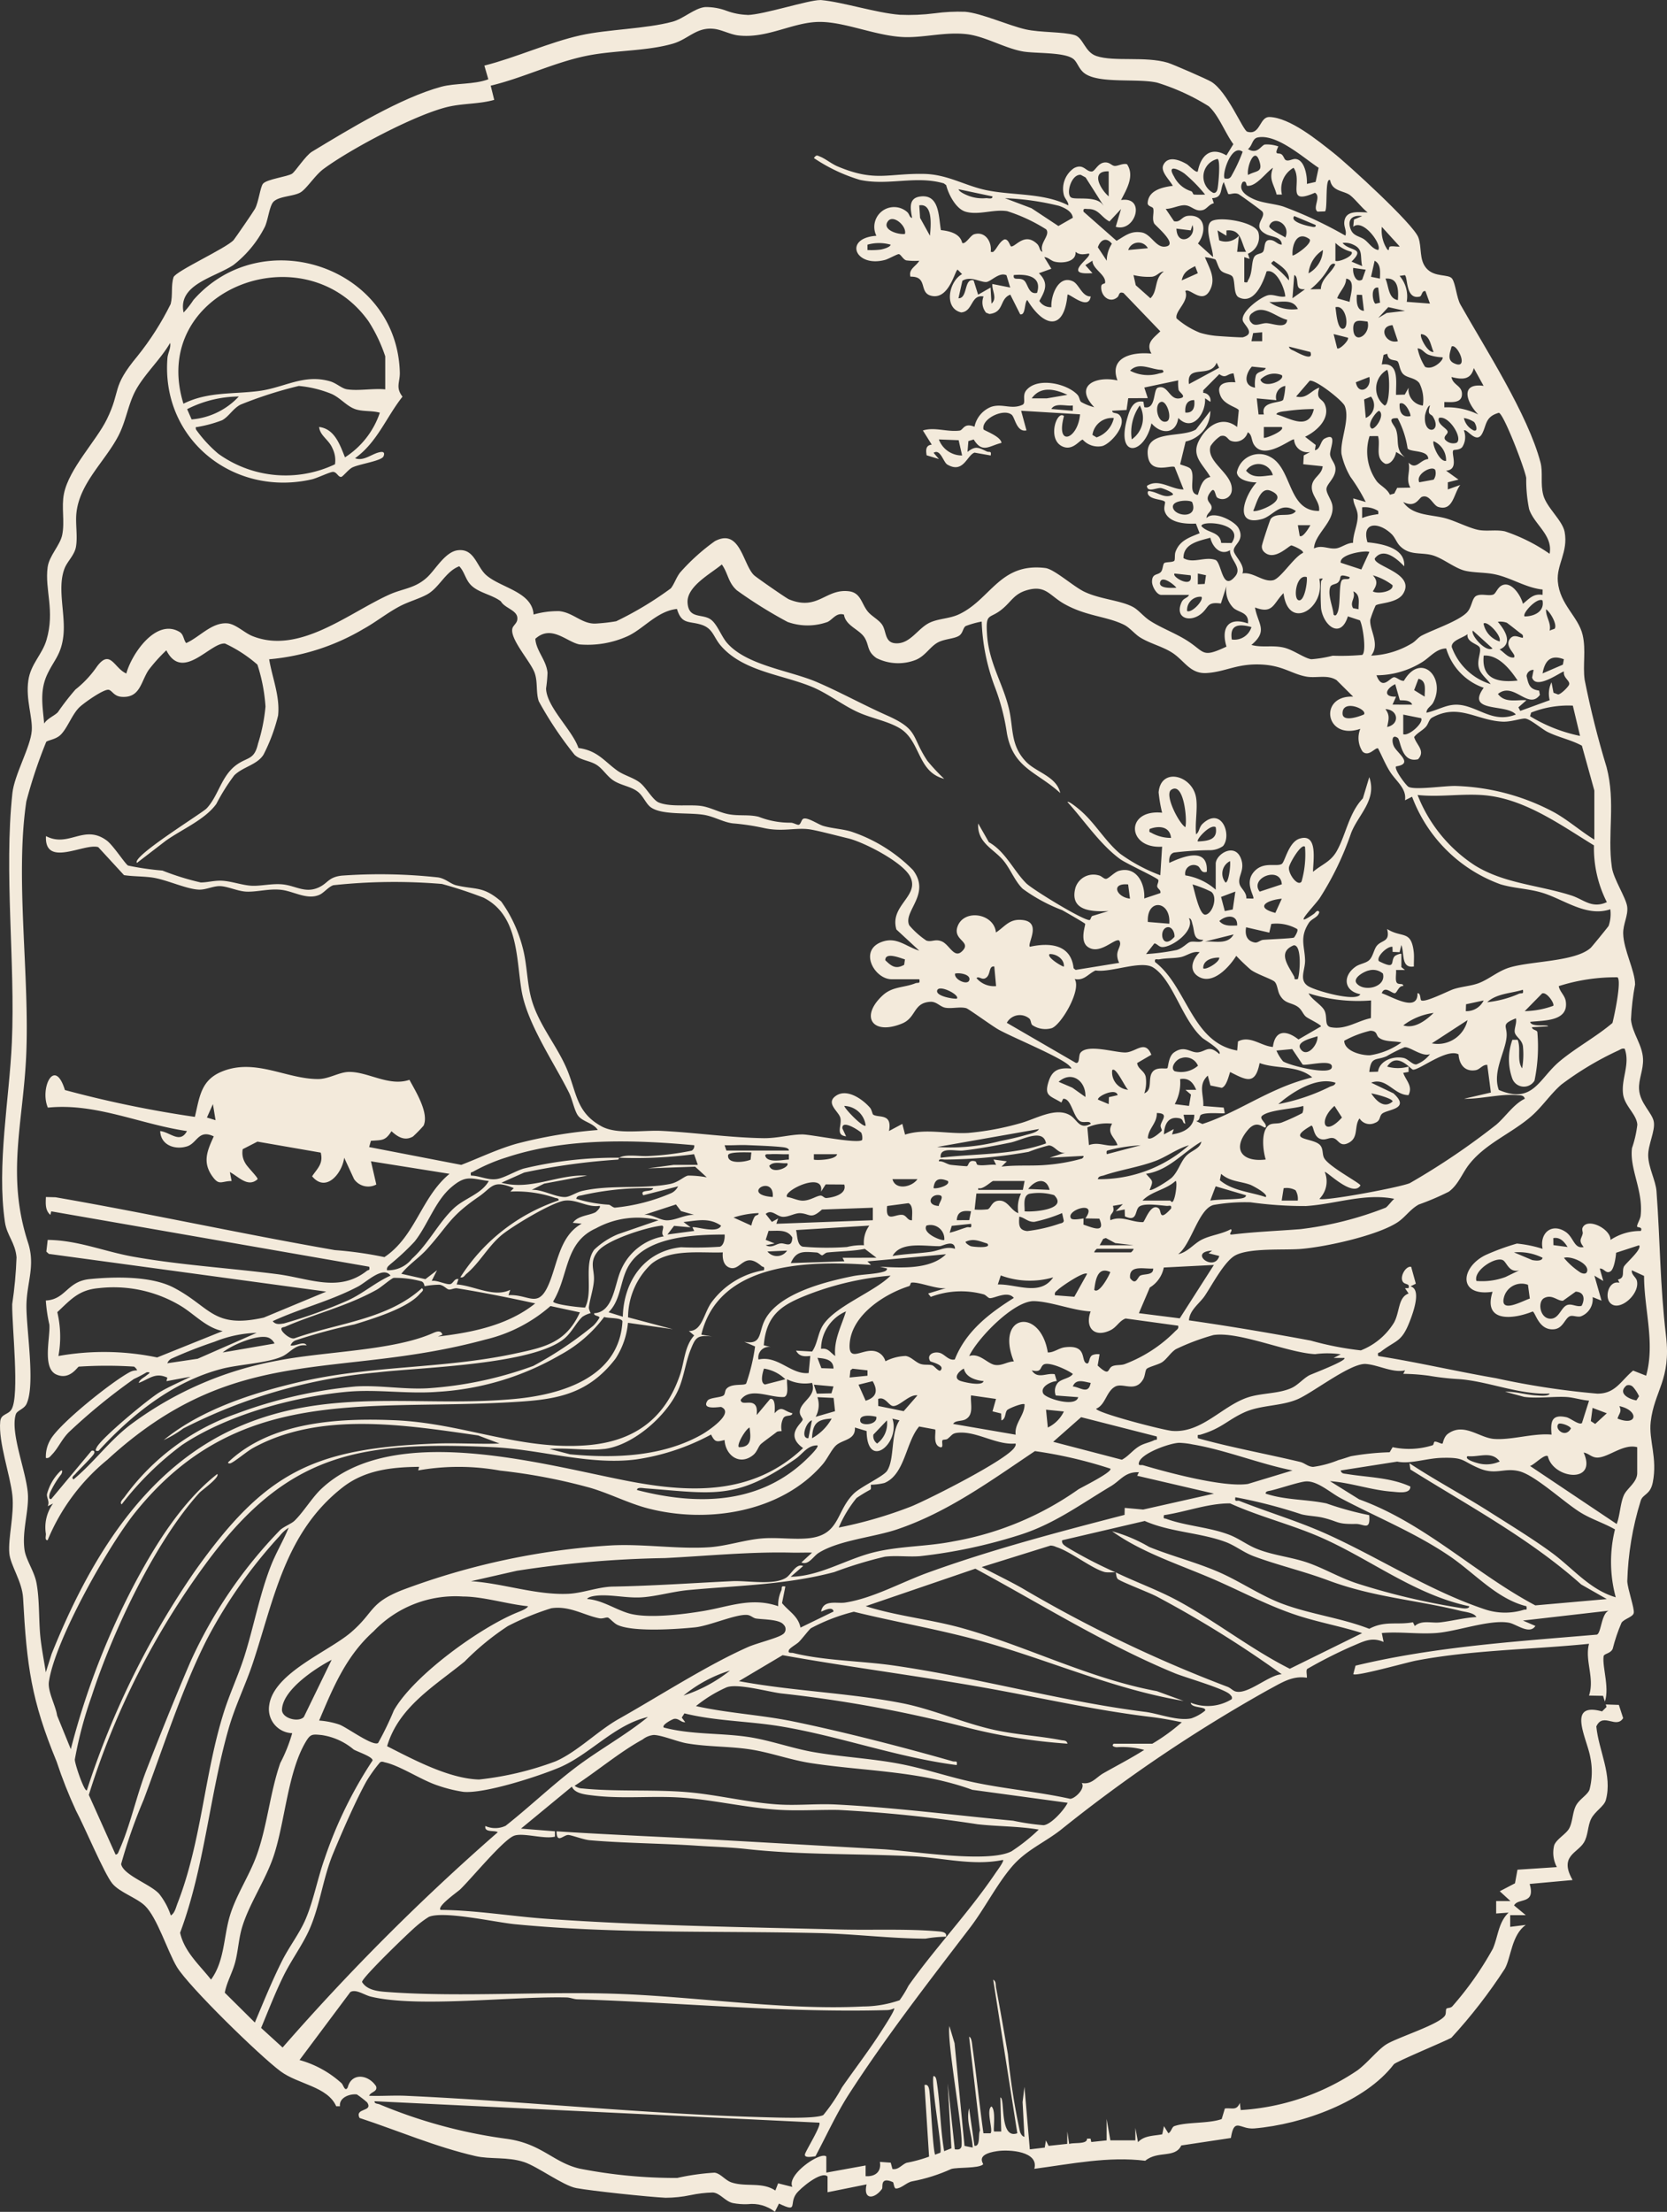 <svg xmlns="http://www.w3.org/2000/svg" xmlns:xlink="http://www.w3.org/1999/xlink" width="133.917" height="177.618" viewBox="0 0 133.917 177.618"><rect x="0" y="0" width="133.917" height="177.618" fill="#333333" stroke="none"/><defs><clipPath id="clip-path"><path id="Path_561" data-name="Path 561" d="M81.323,5.656a5.34,5.34,0,0,1-1.65-.319,4.634,4.634,0,0,0-1.754-.31c-.852.084-1.73.936-2.609,1.174-2.153.581-5.229.611-7.373,1.088-2.536.562-5.217,1.8-7.749,2.437l.318,1.1c-1.173.439-2.64.291-3.783.6-3.3.9-7.42,3.423-10.386,5.215-.514.312-1.34,1.6-1.594,1.764-.373.245-2.006.434-2.332.8-.227.253-.347,1.454-.648,2.019-.121.226-1.615,2.394-1.717,2.51-.588.658-4.677,2.505-4.829,2.99-.219.694-.044,1.431-.23,2.15a22.806,22.806,0,0,1-2.675,4.192c-2.132,2.567-1.276,2.675-2.458,5.077-.851,1.73-3.032,3.946-3.439,5.961-.22,1.089.079,2.216-.14,3.306-.171.85-1.046,1.664-1.172,2.6-.243,1.814.607,3.473-.093,5.844-.349,1.18-1.263,1.912-1.457,3.243-.222,1.524.351,2.935.275,4.032-.089,1.31-1.394,3.52-1.556,5.025-.683,6.352.24,13.652-.042,20.017-.2,4.53-1.23,9.863-.557,14.428.16,1.087.827,1.632.933,2.826a33.3,33.3,0,0,1-.349,3.766c-.022,1.832.6,7.293-.046,8.428-.269.472-.856.351-.916.986-.159,1.673.813,4.319.979,5.953.158,1.556-.357,3.409-.248,4.631.086.974,1.034,2.261,1.106,3.6.292,5.45.663,8.215,2.694,13.13a36.583,36.583,0,0,0,1.557,3.939c.7,1.314,2.261,5.046,2.912,5.846.582.714,1.939,1.137,2.617,1.781.992.94,1.833,3.7,2.579,4.931.942,1.557,6.615,7.1,8.322,8.372,1.417,1.051,3.767,1.212,4.473,2.806h.3c-.083-.705.795-1.016,1.361-.948a8.211,8.211,0,0,1,.829.643c.5.779-1.021.409-.619,1.244,3.081,1.015,6.1,2.321,9.317,3.064,1.189.274,2.568.039,3.906.48,1.081.357,3.14,1.891,4.181,2.087,1.232.232,5.81.713,7.192.78a9.925,9.925,0,0,0,1.991-.211,9.687,9.687,0,0,1,1.79-.212c.581.029.989.707,1.611.848a5.225,5.225,0,0,0,1.194.09,2.982,2.982,0,0,1,2.188.61l.329-.658c1.576.754.792.042,1.376-.777.31-.439,2.033-1.885,2.526-1.4V180.5l3.133-.63c-.3,1.318.681,1.158,1.243.357.093-.133-.192-1.012.872-.541.074.033.081.513.245.515.432.008.87-.506,1.31-.578a13.666,13.666,0,0,0,3.138-.992c.537-.153,2.158-.027,2.553-.365.072-.063-.711-.8,1.14-1.069.978-.145,3.361.022,2.977,1.422,2.945-.389,5.963-1.019,8.91-.647,1.007-.841,2.4-.17,2.894-1.229l3.987-.6c.192-1.217.484-1.048,1.035-.878a2.122,2.122,0,0,0,.829.112c3.914-.331,8.948-2.163,11.224-5.15.159-.207,4.058-1.822,4.622-2.131a41.582,41.582,0,0,0,4.306-5.557c.5-.928.53-2.688,1.671-3.507l-1.25.157v-.94l1.251,0-.939-.779c.317-.641,1.745-.028,1.254-1.727l3.447-.314c-1.1-1.924.372-2.148.9-3,.362-.582.3-1.347.595-1.924.314-.614,1.037-.991,1.176-1.5.547-1.991-.577-3.97-.765-5.908.282-.62.712-.521,1.136-.422.38.089.755.177,1.02-.248l-.346-1.061-1.214-.041c.559-1.131-.136-2.951-.011-3.864.03-.224.553-.2.731-.6a13.593,13.593,0,0,1,.711-2.1c.236-.322.92-.449.981-.782.067-.36-.477-1.861-.522-2.532A23.985,23.985,0,0,1,153.073,125c.158-.582.774-.47.978-1.5.391-1.969-.335-3.394-.167-4.858.284-2.5,1.652-3.382,1.231-6.906-.492-4.131-.464-7.571-.765-11.623-.063-.855-.652-1.894-.668-2.859-.013-.881.573-1.969.453-2.708-.117-.72-1.112-1.482-1.185-2.607-.053-.818.359-1.558.317-2.457-.052-1.144-.856-2.032-.966-3.141a19.957,19.957,0,0,1,.329-2.829c-.006-1.117-.925-2.77-.955-4.085-.018-.763.409-1.444.323-2.15-.089-.73-1.1-2.216-1.234-3.18-.379-2.648.323-5.194-.424-8.035a71.991,71.991,0,0,1-1.761-7.014c-.164-1.187.123-2.366-.162-3.6-.344-1.486-1.832-2.42-1.994-4.3-.115-1.342.842-2.358.55-3.966-.173-.945-1.458-1.959-1.722-2.982-.239-.921-.007-1.8-.218-2.6-1.015-3.869-4.443-9.155-6.432-12.682-.316-.56-.386-1.689-.67-2.082s-1.413-.083-2.062-.829c-.612-.7-.351-1.669-.65-2.481-.4-1.08-5.661-5.878-6.83-6.8-1.25-.988-3.493-2.827-5.134-2.871-.37-.009-.552.3-.741.612-.226.371-.462.742-1.041.567-.35-.106-1.585-3.217-2.892-4.011-.354-.215-3.075-1.4-3.487-1.525-1.818-.542-4.3-.062-5.73-.537-.955-.317-1.052-1.475-1.761-1.686-.922-.275-2.752-.191-3.93-.457-1.393-.315-3.543-1.3-4.858-1.414a14.393,14.393,0,0,0-2.461.124,16.251,16.251,0,0,1-2.79.118c-1.919-.153-4.587-1.024-6.325-1.182-.024,0-.05,0-.079,0-.956,0-4.537,1.173-5.837,1.2" fill="none"></path></clipPath></defs><g id="Group_33" data-name="Group 33" transform="translate(-21.277 -4.459)"><g id="Group_32" data-name="Group 32" clip-path="url(#clip-path)"><path id="Path_560" data-name="Path 560" d="M170.735,0V186.244H0V0ZM116.789,52.229h-2.224c-.364,0-.74-.679-.74-1.055,0-.721.488-.489.735-.816.138-.182.137-.6.249-.684.131-.1.714-.046.811-.194.066-.1.008-.475.088-.7.33-.918,1.114-1.163,1.94-1.5l-.3-.775c-.838.04-2.222-.04-2.512-1.016-.087-.291.076-.663.027-.729-.162-.222-1.174-.15-1.373-.64-.056-.3.114-.234.328-.185.587.132,1.044.567,1.679.257.13-.163-.813-.53-.965-.542-.364-.028-1.09.386-1.117-.174.951-.632,1.95.3,2.943.286l-.717-1.8c-.3-.188-1.934.612-2.146-.862-.317-2.2,2.674-1.432,3.856-2.153l1.158-1.495a2.508,2.508,0,0,1-1.984,2.462l-.443,1.83c.223.1.737.2.861.4.39.612-.284,1.937.561,2.056.184-.548.323-1.318,1.006-1.437-.6-1.047-1.584-1.684-.89-2.968.625-1.158,1.832-2,3.041-1.047l.132-1.342c-.078-.227-1.151-.428-1.456-1.133-.427-.987.328-1.182,1.182-1.113l-.144-.717c-.561.025-.592.454-1.147.061L117.939,35.8l0,.208a.6.6,0,0,1,.572.72l-.428-.286c.086,1.2-1.005,2.766-2.152,1.578-.171,1.323-1.383,1.337-2.152.43-.58,2.594-2.894,2.844-1.938-.431.193-.663.455-1.457,1.29-1.3l.073.437c.964.217.691-1.434,1.094-1.568.847-.282.908,1.1,1.837.841.478-.131-.115-.451-.177-.665a3.165,3.165,0,0,1-.03-.76l-2.724.575.278.85-1.57.008-.134.943-1.156.064c.018.26.36.107.584.346.7.751-.727,2.339-1.4,2.493a1.654,1.654,0,0,1-1.547-.519c-.243,0-.817.973-1.688.518-1.178-.614-.376-2.928.18-2.408-.7,2.537,1.121,1.871,1.291-.144l-4.733-.286.429,1.576c-.791.174-.926-1.038-1.185-1.252-.655-.543-2.452.322-2.268,1.168.02.09,1.4.557,1.445,1.088-1,.241-1.53.865-2.232-.275l-.426.13L99,40.75c.652-.509.857-.361,1.55-.038.2.094.391-.086.313.324l-1.295-.23c-.61.192-.889,1.721-2.191.956-.322-.19-.549-1.291-1.1-.941l.429.5-.989-.3c-.069-.412-.08-.81.412-.855l-.712-1.139c.938-.3,1.943.139,2.945.01.305-.039.342-.661,1.2-.308a2.189,2.189,0,0,1,1.34-1.6c.916-.3,1.653.257,2.548-.181.254-.183-.078-.725.278-1.154.894-1.076,3.266-.533,4.1.359.186.2.161.468.305.588a4.319,4.319,0,0,0,1.05.419c-1.674-1.755.152-2.533,1.865-2.151-.708-1.9,1.244-2.306,2.727-2.153-.474-.875.169-1.246.714-1.792l-2.952-3.073c-.407-.147-.32.186-.494.335-.6.517-1.346-.072-1.3-.855.016-.272.3-.2.311-.3.09-.658-1.018-1.1-1.014-1.779l-.572.36.573.644c-.243,0-1.092.091-1.147-.218-.075-.417,1.079-1.166.86-1.359-.391.058-.743.144-1.077-.143.086.8-1.013.953-1.658.8-.343-.082-.519-.358-.851-.369l.569.933-1,.359c.792.774.525,1.377.034,2.225a1.063,1.063,0,0,0,.97.5c-.061-.9.55-2.614,1.719-2.077.508.232.732,1.234,1.437,1.218-.166,1.183-1.707-.258-1.863-.145-.278,3.017-1.949,2.57-3.23.43-.254.186-.114,1.256-.572,1.147l-.793-1.577c-.889.342-.466,1.418-1.676,1.553l-.267-.1a1.3,1.3,0,0,1-.207-1.306c-1.036-.185-.83,1.207-1.793,1.28-1.426-.325-1-2.5.069-3.075l-.356-.356c-.2,0-.649,2.283-1.976,2.121-1.249-.153-.314-1.6-1.815-1.56-.175-.62.46-.832.706-1.28a5.44,5.44,0,0,1-1.047-.03c-.26-.078-.434-.492-.6-.5-.119-.009-.83.389-1.081.458-2.414.66-3.406-1.745-.714-1.933a1.59,1.59,0,0,1,2.438-1.936c.234.177.2.474.43.5-.125-.716-.324-1.594.66-1.718,1.558-.2,1.46,1.641,1.655,2.7.672.068,1.542.269,1.706,1.022.252.172.664-.6.96-.688.889-.27,1.441.6,1.334,1.406.2.038.183.031.3-.091.223-.239.421-.728.795-.9.354-.062.45.565.557.565.374,0,1.078-1.152,2.072-.211.24.228.178.579.435.639-.285-.7.662-1.33.3-1.8a13.449,13.449,0,0,0-3.13-1.463c-1.105-.176-2.292.344-3.343.043-.78-.223-1.381-1.394-1.562-2.133l-.191-.142c-2.241-.654-4.455.207-6.739-.281a13.551,13.551,0,0,1-3.7-1.754c.214-.283.252-.215.53-.1.4.159.9.573,1.381.774,3.019,1.27,4.033.544,6.936.6,1.921.04,3.3.963,5.061,1.317,2.132.428,4.551.2,6.535,1.212.014-.278-.259-.511-.352-.8a2.015,2.015,0,0,1,.805-2.192c.762-.4.937.282,1.422.271.268-.006.475-.656,1.01-.723.44-.055.58.26.838.275s.663-.231.989-.137c.633.936-.038,2.019-.478,2.876,2.032-.318,1.162,2.621-.427,2.149l.425-1.43-.929,1c-.687-.356-.851-1.007-1.72-1-.216,0-.422-.092-.361.219l2.651,2.336c.689-.4,1.131-.814,2-.676.768.121,1.136,1.211,1.872,1.147,1.213-.105-.772-1.688-.856-1.875-.185-.408.013-.843-.071-1.189-.039-.159-.469-.158-.445-.457.068-1.012,1.176-1.255,2.019-1.366-.264-.489-1.017-1.149-.756-1.683.373-.759,1.3-.391,1.862-.067.212.122.737.729.9.6.239-1.277,1.025-2.044,2.3-1.292l.558-.905c-.647-.869-1.181-2.33-1.983-3.046a17.552,17.552,0,0,0-4.135-1.891c-1.569-.368-4.682.112-5.845-.756-.429-.319-.551-.826-.837-1.1-.655-.626-3.119-.463-4.149-.657-1.472-.276-3.032-1.223-4.5-1.385-1.671-.185-3.279.263-4.863.243C91.736,7.4,89.194,6.2,87.08,6.219c-2.13.021-4.17,1.359-6.5,1.084-.639-.076-1.3-.447-1.919-.523-1.426-.175-2.079.824-3.331,1.186-2.115.612-4.708.524-6.919.973-2.622.533-5.11,1.776-7.714,2.4l.283,1.14c-1.165.33-2.387.277-3.565.526-2.576.543-8.017,3.434-10.17,5.038-.67.5-1.354,1.606-1.851,1.879-.574.316-1.681.284-2.14.73-.328.319-.435,1.448-.7,2.021a9.054,9.054,0,0,1-2.528,3.068c-1.518,1.009-4.483,1.556-4,3.813a7.059,7.059,0,0,0,.786-1c5.52-6.286,16.351-2.7,16.584,5.81.022.789-.364,1.2.216,1.948-1.308,1.649-2.03,3.667-3.813,4.943.727.286,1.407-.425,2.085-.5.287-.032.284.168.2.352-.159.375-2.01.62-2.535.908-.283.155-.731.717-.851.738-.255.043-.356-.4-.67-.4-.249,0-1.248.493-1.7.6-6.275,1.432-12.11-3.19-11.6-9.733.034-.431.3-.824.214-1.221-.767,1.335-2.138,2.576-2.825,3.919-.564,1.1-.725,2.376-1.333,3.545-1.072,2.059-3.144,3.809-3.372,6.241-.081.853.117,1.864-.037,2.689-.12.642-.679,1.14-.9,1.685-.639,1.6.1,3.727-.112,5.483-.179,1.472-.735,1.885-1.278,3.028-.631,1.329-.387,2.566-.259,3.972.262-.421.819-.615,1.1-.911a20.413,20.413,0,0,1,1.409-1.819,8.442,8.442,0,0,0,1.734-1.853c1.077-1.441,1.374.144,2.357.565.413-1.55,2.378-4.459,4.267-3.344.351.207.315.623.539.9,1.066-.465,2.042-1.673,3.3-1.585.674.046,1.365.756,2.007,1.016,3.781,1.531,7.734-1.851,11.025-3.329,1.1-.494,2.067-.486,3.045-1.4.663-.621,1.433-2.032,2.447-2.155,1.342-.162,1.5,1.312,2.285,2,1.174,1.026,3.694,1.331,3.8,3.161a7.064,7.064,0,0,1,2.064-.272c1.118.114,1.795,1.018,2.886,1a14.871,14.871,0,0,0,1.688-.188,27.613,27.613,0,0,0,4.389-2.642c.286-.364.425-.855.741-1.267a16.436,16.436,0,0,1,2.79-2.518c2.045-1.1,2.256,1.88,3.157,2.733.195.184,2.581,1.842,2.8,1.933,2.323.955,2.932-.868,4.809-.648.961.113,1,.964,1.512,1.612.315.4.942.691,1.2,1.128.31.526.184,1.365,1.013,1.436,1.209.1,1.806-1.212,2.8-1.665.73-.333,1.572-.3,2.345-.669,2.54-1.206,3.266-4.153,6.916-3.708.717.087,2.233,1.466,3.125,1.9,1.277.615,2.928.687,3.931,1.235.441.241.84.766,1.345,1.093.911.591,2.028.99,2.989,1.6,1.455.928,1.158,1.425,3.165.483-.452-1.481.127-2.423,1.724-1.859.094-.888-.687-.858-1.141-1.224a2,2,0,0,1-.581-1.788l-.452,1.41c-1.1-.143-.949.242-1.484.74-.9.836-2.263.5-1.684-.824.168-.383.487-.325.609-.609m10.169-33.162.243-1.131c-1.219-.805-3.347-2.741-4.888-2.441-.46.09-.431.679-.789.935.769.465,1.059-.308,1.36-.366a2.747,2.747,0,0,1,1.079.152c-.375.8.028.448.273.65.152.124.2.364.3.432.221.148.529-.078.781-.071.763.023.977,1.372.94,2Zm-5.865-2.421c-.911-.688-1.7,1.879-1.434,2.15.233.014.333.052.5-.148a13.107,13.107,0,0,0,.938-2m.432,1.864c.656-.373,1.215-.176.908-1.124-.4-1.229-1.035.525-.908,1.124m-2.442-1.291a1.461,1.461,0,0,0-.354,2.724c.22.05.319-.169.353-.359.064-.364.245-2.2,0-2.365m-1,2.868a11.99,11.99,0,0,0-1.673-1.7c-.559-.394-1.417-.723-.825.25a2.276,2.276,0,0,0,1.378,1.177c.131.061.123.244.217.266a7.757,7.757,0,0,0,.9,0m5.743,0c-.215-.844-.652-1.208-.292-2.151-.553.354-1.346,1.53-2.068,1.446-.109-.013-.026-.461-.368-.3-.425.684.383,1.162.96,1.405.715.3,1.572.331,2.306.563a33.177,33.177,0,0,1,4.983,2.335c.134-.336-.118-.685-.086-1.076.081-1,1.149-.79,1.878-.789-.445-.323-1.106-1.2-1.5-1.439-.508-.308-1.359-.279-1.513-1.143-.434-.3-.186,2.307-.413,2.5l-.6.02c-.433-.3.327-1.206-.21-1.516-2.447,1.072-.932-.912-1.717-2.005a1.936,1.936,0,0,0-.934,2.15Zm-13.491-1.864c-1.5-.057-.68,1.429,0,2.009Zm-.432,2.726-1.422-2.234L108.1,18.5c-.766-.07-1.2,1.518-.79,1.809.342.241,2.068-.185,2.589.637m11.336,4.161v2.009c.332.066.23-.034.324-.184.353-.563.231-1.392.467-1.824.162-.3.576-.242.714-.432.208-.286-.007-1.045.665-.934.347.058.509.36.843.36-.022-.644-.818-.606-1.248-.831-1.258-.657.056-1.34-.317-1.828-.072-.095-1.81-1.353-1.92-1.4-.368-.151-.692.08-.824-.019l-.354-.945c-.314.562-.054,1.257-.934,1.293l.139.412c-.344.052-.56.441-.849.532-.647.2-.92-.363-1.507-.375-.448-.01-1.034.3-1.511.292l.667.988c.521.132.6-.379,1.123-.429,1.428-.138,1.507,1.3.8,2.22l1.21,1.092c.021-.633-.779-2.464-.12-2.88s3.615.069,3.778.95a1.431,1.431,0,0,1-.855,1.66l.137.414Zm-20.23-4.877-2.725-.574c.031.178.473.391.622.452a3.17,3.17,0,0,0,1.6.264c.172,0,.534.107.5-.142m6.457,1.718c-.043-.523-.689-.815-1.116-.962a21.56,21.56,0,0,0-4.335-.612l2.133.806,2.161,1.428ZM95.984,23.389c.07-.762.265-2.63-.859-2.44l.067,1.009Zm30.99-.86-1.72-.718c-.412.448,1.038.788,1.257.824.151.024.5.152.463-.106m3.731-.718c-.83-.121-1.236.332-.9,1.111.223.509.733.51,1.088.777.373.28.634.758,1.1.836.344-.405-1.205-2.557-2.006-1.864l.06-.584ZM93.976,23.244c.165-.633-.953-1.6-1.373-1.013-.5.692.855,1.094,1.373,1.013m30.559.288c.467-1.067-.965-1.827-1.289-.931-.086.241,1.081.775,1.289.931m-7.461-1-.142.428-1.147-.141c.051,1.512,1.662.755,1.289-.287m16.645,1.72-1.434-1.577a2.782,2.782,0,0,0,.428,1.8c.219.22.079-.182.237-.218.231-.054.524.03.769,0M119.8,23.389l-.714-.431.133.8a1.422,1.422,0,0,0,1.586-.368l-.143,1.292.718,0c-.429-.8-.377-1.841-1.575-1.718Zm5.311,1.577c.083.1,1.643-.949,1.368-1.3-.98-.716-1.427.41-1.368,1.3m-14.924.431a2.528,2.528,0,0,1,.412-1.366c-.44-.556-.921-.326-1.125.287Zm-17.36-1.289a3.412,3.412,0,0,0-1.864,0v.429a6.076,6.076,0,0,0,1.044-.034c.169-.025.78-.18.821-.394m20.662.283a.862.862,0,0,0-1.578.144Zm16.355.291a2.887,2.887,0,0,1-1.289-.72V25.4c.253.145,1.534-.4,1.29-.715m.861,1.145c-.2-.838.151-1.4-.867-1.786a1.52,1.52,0,0,0-.71-.077c.573.7,1.885.346.72,1.5Zm-4.3.574a2.234,2.234,0,0,0,1.146-1.865A2.47,2.47,0,0,0,126.4,26.4m-7.5-1.114a4.091,4.091,0,0,0-.826-.176c.348.875.9,1.68.411,2.635-.625,1.225-1.666-.239-1.989.09.34.824-.861,1.6-.7,2.194a6.6,6.6,0,0,0,1.875,1.149,6.855,6.855,0,0,0,1.193.242c.257.031,2.152.154,2.261.123,1.086-.311.039-1.006-.017-1.372-.109-.718,1.409-1.819,1.984-1.99.467-.14.948.187,1.437.084-.037-.629-.7-2.225-1.5-2.015-.272.879-1,2.7-2.231,2.088-.452-.226-.273-1.275-.5-1.65-.144-.235-.671-.231-.938-.5-.221-.22-.343-.823-.459-.9m5.916,1.688c.1-.732-.7-1.2-1.219-1.574-.181.183-.286.144-.063.346a8.148,8.148,0,0,1,1.282,1.228m7.318-.144c.005-.489.106-1.159-.428-1.434l-.29,1.29Zm-3.586-1.146c-.166-.127-.339-.016-.467.182a6.038,6.038,0,0,1-1.542,1.824l.845-.015c.034-.871.837-1.267,1.164-1.991m-11.046.714-.216-.57c-.564.294-.931.471-1.077,1.145Zm13.485-.284-1-.144c-.072.421.2,1.26.722.939Zm-16.213.144c-.388.027-.513.352-.94.421a5,5,0,0,1-1.5-.134l.183.819,1.176,1.044c.626-.6.27-1.554,1.079-2.15m-12.642.3c-.6-.279-1.247.524-1.627.545-.49.026-1.243-.511-1.914-.1l-.316,1.406c.762.021.429-1.649,1.218-1.434l.361,1.147,1-.573.073,1.288c.5-.425.021-1.052.072-1.575l1.434.285Zm2.454,1.419c.424-1.326-.8-1.525-1.863-1.434-.1.5.434.155.8.418.339.243.356,1.173,1.063,1.016m21.522-.286c-.168-.007-.387.007-.506-.14-.175-.214-.03-.9-.353-1.008l-.143,1.864Zm8.024-1.14-.419.062a2.528,2.528,0,0,1,.573,2.082l1.865.142-.36-1c-.3-.072-.274.391-.456.435-1.152.281-.946-1.553-1.2-1.718M52.225,35.728V33.073a12.452,12.452,0,0,0-1.344-2.816c-5.208-7.3-17.681-2.491-14.867,6.62,1.978-.987,4.007-.747,6.079-1.023,2.038-.271,3.57-1.381,5.691-.778.525.15.937.576,1.364.644.918.148,2.123-.092,3.077.008M129.7,28.7c.037-.526.524-1.763-.284-1.865,0,.612-.528,1.024-.719,1.576Zm3.874-.144c.062-.8.038-1.83-1-1.72.272.562.211,1.6,1,1.72m-1.579-1c-.665-.111-.435,1.223-.213,1.293l.36-.085Zm-1.3.583-.418-.01c-.025.457-.053,1.254.572,1.291Zm-5.153,1.137c-.428-.91-1.477-.489-2.3-.571a3.152,3.152,0,0,0,2.3.571m3.013-.142c.07.305.131,1.831.643,1.721.5-.107.2-1.976-.643-1.721m5.594.288-1.344-.3-.806.87.68-.4Zm-9.469.718c-.892-.2-1.886-1.263-2.78-.559a.488.488,0,0,0-.1.785c.286.37.8.026,1.231.045.526.023,1.588.5,1.649-.271m6.458.142c-.617-.067-1.193-.253-1.146.634.069,1.288,1.438.386,1.146-.634m2.005.287c-1.191.085-.583,1.553.432,1.29Zm-10.471.573-.726.064-.135.653.862,0Zm6.886.432-1.146-.288.288,1.147c.188.136,1-.678.858-.859m6.888,1.145c-.25-.516-.275-1.347-1-1.432-.165.182.528,1.539,1,1.432m-9.9.007-1.719-.434c.036.221.267.271.433.355.33.168,1.579.87,1.286.079m11.339-.435c-.117.483-.378,1.056.178,1.328,1.31.641.271-1.644-.178-1.328m-.72.861a3.643,3.643,0,0,1-1.147-.216c-.357-.152-.49-.485-.86-.5a4.384,4.384,0,0,0,.6,1.483c.682.315,1.552-.625,1.4-.765m-4.449-.286-.284.089-.145.77c1.451-.2,1.119,1.469,1.148,2.44l.7-.021.306-.553a1.292,1.292,0,0,0,1.148,1.434,2.981,2.981,0,0,0-.282-1.8c-.336-.447-.952-.4-1.289-.72-.312-.292-.307-.9-.471-1.036-.109-.093-.423-.072-.6-.19-.209-.137-.2-.394-.227-.416m-13.5,1.129-.2-.411c-.5,1.3-2.447.061-2.223,1.719Zm-4.571.162c-.86.02-1.856-.693-2.58.07a3.087,3.087,0,0,0,2.363.212c.194-.028.467-.08.217-.282m8.32-.143-1.118-.116c-.538.607-.691,1.54.257,1.692a2.689,2.689,0,0,1,.073-1c.162-.341.687-.274.788-.572m17.5,1.432-.789-1.433c-.233.969-.956.933-1.792.717.111.691.922.677.835,1.474-.072.665-.941.53-1.41.535v.429a5.648,5.648,0,0,1,2.727.573c-.9-.9-1.546-2.562.429-2.3m-7.748-1.29a1.72,1.72,0,0,0-.214,2.866c.445.006.453-2.495.214-2.866m-8.464.432a1.535,1.535,0,0,0-1.718.357c.272.792,2.015.056,1.718-.357m7.03.142-1.082.427c.187,1.083,1.3.552,1.082-.427m-.288,10.043a14.306,14.306,0,0,0-1.22-2.006,6.153,6.153,0,0,1-.73-1.866c-.113-1.144.7-2.757.265-3.839-.175-.431-2.343-2.142-2.818-2.026L125.4,36.3c.86.217,1.175-.478,1.865-.715-.316,1,.221.831.44,1.346.482,1.134-.662,2.164-1.586,2.6l.856.66-.067.419c.462-.064.433-.754.788-.935,1.087-.555.392.868.432,1.279.037.4.429.69.434,1.158.007.721-.685,1.18-.724,1.59-.036.372.418.894.48,1.378.168,1.3-1.434,2.25-1.482,3.42.63-.308,1.158.076,1.78-.005.413-.054.878-.448,1.357-.444-.009-.731.4-1.491.372-2.208-.019-.513-.346-.865-.353-1.36ZM51.795,37.6c-.6-.17-1.238-.088-1.84-.243-.775-.2-1.284-.925-2.037-1.263a9.17,9.17,0,0,0-2.635-.643,33.16,33.16,0,0,0-4.681,1.5c-.618.32-.914.935-1.475,1.251a10.133,10.133,0,0,1-1.914.529c-.14.05-.266-.058-.188.221a10.47,10.47,0,0,0,1.789,1.943,9.247,9.247,0,0,0,9.374.846,2.144,2.144,0,0,0-.2-1.272c-.281-.7-1.01-1.019-1.075-1.722,1.247.146,1.674,1.438,2.078,2.437a6.841,6.841,0,0,0,2.8-3.584m72.741-2.153a.907.907,0,0,0-.717,1.148l-1.578-.145.146,1.292h.427c-.294-1.092,1.333-.886,1.55-1.179a4.827,4.827,0,0,0,.172-1.117m-17.505.718c-.982-.456-2.142-.738-2.868.284h1.218ZM40.46,36.3a9.312,9.312,0,0,0-4.15,1.015l.361.824A5.825,5.825,0,0,0,40.46,36.3m90.954.007-.553.229.133,1.485a1.109,1.109,0,0,0,.42-1.714m-14.2.28c-.613-.007-.756.464-.715,1,.651.064.785-.456.715-1m-2.651.143c-.618.144-.311,1.8.424,1.576.513-.154.041-1.684-.424-1.576m20.012,1.146c.09-.081-.389-1.26-.86-1-.037.612.16,1.125.86,1m-27.115-.859c-.521.087-1.407-.253-1.723.285l1.722.144Zm4.735,2.725a2.092,2.092,0,0,0,.644-2.723,3.744,3.744,0,0,0-.644,2.723m24.2-1.823c-.162-.262-.492-.081-.241-.9-.206.032-.384.678-.4.821-.152,1.646,1.416,1.337.638.081m-9.566-.615a16.214,16.214,0,0,0-2.205.161c-.18.025-.781.058-.806.267,1.129.324,2.605,1.33,3.011-.428m5.238.146c-.188.006-1.083,1.148-.575,1.428.34.011,1.066-1.135.575-1.428m13.7,11.475c.281-1.5-1.24-2.344-1.647-3.588a11.686,11.686,0,0,1-.232-2.494c-.086-.67-1.82-5.207-2.205-5.236-1.1.316-.964.961-1.333,1.666-.471.9-1.228-.444-1.468-.247a1.468,1.468,0,0,1-.135,1.333c-.222.264-.659.193-.713.257-.212.249.5,1.555-.586,1.637l1,.718-.858.216,0,.573,1-.36c-.536.679-.567,2.13-1.763,1.767-.427-.13-.689-1.025-1.3-.819-.278.093-.51.935-1.524.418.759,1.133,2.29.988,3.474,1.331.809.234,1.931.816,2.658.929.682.1,1.365-.049,2.047.1a14.144,14.144,0,0,1,3.584,1.8m-35.007-10.9a1.583,1.583,0,0,0-1.719,1.355l.331.2a2.116,2.116,0,0,0,1.388-1.557m22.8.016c-.973-.05-.263.512-.129.92.283.853-.107,1.577.72,2.219l-.716-.429c-.05.391-.4,1.038-.87.949-.874-.463-.352-1.453-.582-2.225l-.681.005a4.1,4.1,0,0,0,.574,3.618c.27.349.838.592,1.062,1.09l.352-.1.233-.454,1.058-.018c-.395-.717.024-1.261-.142-2.008.614.636.9-.221,1.577-.289.017-.756-1.44-.527-1.658-.851a7.49,7.49,0,0,0-.8-2.431m4.735,1.976c.549-.343-.631-2.249-1.417-1.992-.179.5.664.833.7,1.1.033.208-.356.341-.214.627a.865.865,0,0,0,.927.27m1.414-1.669a2.081,2.081,0,0,0-.822-.323,1.447,1.447,0,0,0,.791,1c.408.111.147-.557.031-.679m-15.458.4-1.435,0,0,.861c.086.1,1.759-.573,1.433-.859m1,1c-.185-.141-2.368,1.744-3.221.424-.232-.359-.144-.83-.506-1a1.026,1.026,0,0,1-1.335.69c-.292-.092-.346-.526-.86-.383a2.754,2.754,0,0,0-.792.8c-.392,1.3,1.824,2.191,1.706,3.558a.757.757,0,0,1-1.167.579c-.166-.116-.18-.888-.493-.507-.664.807.081.88.041,1.339-.026.309-.447.466-.4.812.538-.633,2.259.233,2.562.807.534,1.012-.432,1.318-.383,1.825.039.4.952,1.14.692,1.813.857-.149,1.665.722,2.469.545.612-.135,1.677-1.882,2.4-2.194.09-.215-.876-.608-.933-.6-.218.017-1.427,1.351-2.236.475a.572.572,0,0,1-.106-.551c.028-.162.616-1.971.683-2.056.48-.6,1.622-.043,2.019-.633-1.237-.825-1.811.4-2.721.648-2.368.635-1.353-1.974-.435-2.944-.507,0-1.519-.169-1.582-.8a1.823,1.823,0,0,1,2.686-1.242c1.774.926,1.4,4.377,3.917,4.332.092-.737-.612-1.205-.584-1.933.03-.758.81-.941.871-1.652l-1.558-.164.041-.71.512-.274a1.082,1.082,0,0,1-1.292-1.005M98.567,41.035l-.277-1.227L96.7,39.747a1.974,1.974,0,0,0,1.865,1.288m38.881.432a1.66,1.66,0,0,0-1-1.578c-.151.191.456,1.688,1,1.578m-13.917,1.147a1.191,1.191,0,0,0-2.148-.358c.571.683,1.384.416,2.148.358m13.045-.417c-.233-.394-1.605.328-1.279.991l1.151-.21a.9.9,0,0,0,.128-.781m-14.622,3.286c.239.179,3.137-.9,1.391-1.616-.841-.345-1.125,1.067-1.391,1.616m-4.9-.694c-.134-.213-1.716-.2-1.539.46.191.707,2.057.87,1.539-.46m14.941.7a2.048,2.048,0,0,0-1.291-.291l0,.862a4.508,4.508,0,0,1,1.082-.283c.209-.06.249.08.207-.288m-11.773,2.576c1.113-1.61-2.438-1.857-2.427-1.36.506.587,1.486.414,1.588,1.351Zm6.322-1.43h-1l.146.86c.255.182.759-.684.859-.859M145.2,51.8c-1.359-.141-2.525-.953-3.867-1.228-.744-.152-1.608-.117-2.312-.27-.889-.195-1.863-1.058-2.743-1.275-.922-.227-1.79.05-2.555-.744-.249-.259-.373-.66-.648-.931-.988-.973-2.446-1.052-1.944.653,1.169.118,3.062.451,2.95,1.928-.57-.6-1.669-1.566-2.361-.629-.106.637,3.306,1.189,2.273,2.839-.486.776-2.023.729-2.21.946a9.479,9.479,0,0,0-.426,1.129c-.087.8.818,1.952.069,2.889a6.87,6.87,0,0,0,3.257-.975c.312-.175.5-.47.8-.631.974-.505,2.894-1.136,3.614-1.837.444-.432.406-1.18.79-1.363.409-.194.957.035,1.34-.094.25-.085.342-.638.81-.781.729-.222,1.434.9,1.582,1.521.507-.407.835-.843,1.578-.718Zm-25.11-3.159c-.772.464-1.417-.273-1.582-1-.9.25-2.18.465-2.156,1.639.8.469,1.726-.168,2.594.152.489.3.524,2.582,1.573,1.291.573-.706-.468-1.343-.429-2.08m11.192.146c-.17-.164-2.415.138-2.3.858l1.655.543ZM117.363,68.514c.142.857-.1,2.043,0,2.942.282-.2.222-.569.541-.863,1.511-1.391,2.356.927,1.622,1.807a1.862,1.862,0,0,1-.96.33,25.73,25.73,0,0,0-2.968.189c-.364.1-.424.5-.386.832,1.151-.541,3.137-1.3,3.011.717-.507.155-.474-.369-.756-.482a.684.684,0,0,0-.966.769,4.8,4.8,0,0,1,2.44,1.149V73.823c0-.76,1.513-1.725,2.018-.441.38.965-.294,1.439-.094,2.095.1.332.577.655.532,1.126l.556.017c.152-.142-.7-1.188,0-2.082.764-.974,1.885-.426,2.3-.709.249-.167.536-1.741,1.422-2.024,1.51-.48,1.084,1.814,1.082,2.663.728-.608,1.424-.805,1.912-1.675.734-1.307.971-3.053,2.092-4.221l.515-1.707c.638,1.833-.883,3-1.46,4.492a24.089,24.089,0,0,1-2.522,5.226c-.406.6-2.394,2.6-.464,1.258.117-.081.281-.389.432-.142-.1.451-.6.5-.844.877-.761,1.176-.324,1.888-.3,2.994.019.771-.506,1.571.225,2.062.57.382,3.93,1.324,4.213.665-1.347-.261-1.426-1.492-.359-2.224.315-.217.8-.262,1.069-.509.316-.289.378-.876.627-1.168.408-.477,1.08-.283.817-1.336,1.184.752,1.919.055,2.135,1.809.049.4.005.806.015,1.2-1.049.171-.745-1.053-1.006-1.721l-.142.574-.559-.021-.015-.411c-.419-.065-1.327.812-1.086,1.154,1.426.721.888.023,1.267-.4.072-.08.476-.244.536-.179l0,1.055.289.234h-.717c.034.271-.087.815.061,1.016s.542,0,.513.274c-.351-.05-.486.524-.658.568-.231.059-.827-.652-1.063.006.816.268,2.909,1.576,2.871,0,.266-.028.208.506.295.568.3.212,2.168-.753,2.6-.895.643-.21,1.349-.244,1.974-.466.837-.3,1.558-.964,2.474-1.256,1.723-.55,5.336-.466,6.575-1.6.1-.092,1.377-1.66,1.435-1.758a2.906,2.906,0,0,0,.135-1.334c-1.931.644-3.719-.8-5.482-1.332-1.1-.331-2.229-.34-3.342-.675a11.924,11.924,0,0,1-7.1-7.032l-.571.286c.158-.938-.727-1.539-1.209-2.307-.364-.58-.635-1.244-.947-1.853-.206-.145-.743.725-1.25.247a1.962,1.962,0,0,1-.182-1.825c-2.839.967-3.37-2.713-.574-2.585l-1.33-1.323c-.731-.472-1.63-.14-2.438-.287-1.18-.215-1.874-.891-3.622-.97-1.94-.088-2.828.577-4.347.682-1.383.1-1.809-1.016-2.851-1.662-.785-.487-1.753-.711-2.534-1.2-.415-.258-.833-.788-1.285-1.01-1.408-.694-3.007-.672-4.788-1.668-1.185-.663-1.488-1.525-2.947-1.129-1.1.3-1.28.9-2.05,1.534-1.044.866-1.346.217-1.217,2.079.156,2.254,1.246,3.839,1.741,5.863.4,1.623.1,2.983,1.406,4.333.819.841,2.441,1.173,2.731,2.5-1.856-1.706-3.791-1.976-4.288-4.821a17.325,17.325,0,0,0-.985-3.75,16.521,16.521,0,0,1-1.039-5.2,7.292,7.292,0,0,0-1.286.362c-.223.148-.216.566-.521.77-.393.262-1.192.252-1.738.559-.622.35-.993,1.083-1.764,1.392a3.887,3.887,0,0,1-3.145-.153c-.775-.541-.565-1.01-.949-1.634-.416-.677-1.518-.94-1.661-1.854-.608-.188-.9.389-1.315.588a4.756,4.756,0,0,1-3.214,0,36.174,36.174,0,0,1-4.068-2.533c-.716-.629-.7-1.362-1.214-2.083-.867.732-2.827,1.751-2.752,3.062.078,1.371,1.209.85,1.894,1.381.506.391.824,1.342,1.287,1.869,1.59,1.807,5.03,2.2,7.2,3.13,1.836.787,3.72,1.828,5.64,2.682,2.584,1.15,1.92,1.655,3.243,3.644a15.839,15.839,0,0,0,1.351,1.446c-2.185-.554-1.862-3.064-3.6-4.079-.965-.565-2.276-.793-3.321-1.27-1.279-.583-2.391-1.492-3.7-2.036-2.4-.994-5.53-1.233-7.318-3.3-.615-.71-.621-1.4-1.6-1.7s-1.552,0-1.928-1.257c-1.6.171-2.676,1.6-3.972,2.191a7.8,7.8,0,0,1-3.869.658c-1.037-.213-2.25-1.618-3.537-.45.068.976.886,1.7.979,2.724a11.044,11.044,0,0,1-.116,1.26c.034,1.487,2.126,3.355,2.6,4.784,1.543.206,2.089,1.079,3.13,1.821.522.372,1.258.546,1.784.942s1.045,1.413,1.543,1.614c.928.374,2.341.155,3.32.266.746.085,1.458.5,2.21.659.875.183,1.692.016,2.5.224a6.886,6.886,0,0,0,2.57.472c.205,0,.507.188.633.169.168-.027.214-.379.35-.47.3-.2,1.211.433,1.606.552.719.217,1.547.245,2.263.463a12.552,12.552,0,0,1,4.957,3.078c1.5,1.946-.813,3.318-.29,4.448a6.7,6.7,0,0,0,1.372,1.224c.433.147.687-.146,1.217.058.643.249,1.006,1.422,1.648.807.819-.785-.719-.863-.372-1.949.474-1.482,2.943-1.129,3.1.437.688-.451,1.032-1.041,1.936-1.016,1.881.052.54,1.915.789,2.163,1.587-.353,3.306-.2,3.513,1.725l.162.133,3.5-.567a1.408,1.408,0,0,1-.158-.643c.006-.479.4-.791.159-1.15-.364-.215-1.559,1.195-2.522.513-.685-.484-.159-1.777-.216-1.856s-1.6-.963-1.851-1.1a13.422,13.422,0,0,1-3.165-1.714c-.643-.628-1-1.627-1.576-2.3-.8-.931-2.091-1.4-2-2.945l.86,1.506c1.332.743,2.015,2.328,3.007,3.306.5.49,4.592,3,5.082,2.945.1-.012.108-.322.265-.339l1.258-.386c-1.368.075-3.155-.017-2.657-1.871a1.516,1.516,0,0,1,1.862-.994c.225.04.4.28.583.283.216,0,.679-.547,1.068-.651,1.393-.374,2.091,1.019,2.015,2.226l1.29-.43c.077-.245-.213-.34-.247-.521-.03-.159.129-.37.088-.532s-2.569-1.314-3.066-1.676c-1.616-1.177-2.893-3.112-4.236-4.587.121-.109.932.583,1.08.712,1.153,1.005,1.976,2.466,3.157,3.444a13.54,13.54,0,0,0,3.223,1.726l.145-2.295c-2.823.185-2.992-3.029,0-2.728a12.037,12.037,0,0,1-.28-1.632c.178-2.05,2.71-1.379,3.007.413m-85.3,45.7a34.507,34.507,0,0,0-4.448,0c-.106,0-.714,1.1-1.79.642-1.18-.5-.5-2.953-.579-4.012a12.5,12.5,0,0,1-.286-1.939c1.612-.085,1.688-1.535,3.518-1.72,2.025-.2,4.951-.26,6.766.691,2.964,1.554,3.146,3.312,7.228,2.4l5.014-2.086L25.2,105.149l-.2-.183.109-.94c2.42.022,4.538.931,6.866,1.347,3.738.668,7.757.916,11.55,1.4,2.585.33,4.965,1.513,7.227-.266.117-.091.264,0,.182-.328l-25.54-4.447-.069.285c-.432-.369-.377-.916-.361-1.435l.772.019c7.495,1.3,14.959,2.941,22.443,4.244a30.308,30.308,0,0,1,3.98.563c2.507-1.673,2.942-4.8,5.231-6.689l-6.312-1.005.43,1.863a1.382,1.382,0,0,1-1.788-.434l-.793-1.716c-.154,1.233-1.455,2.85-2.577,1.489.435-.647.912-1.009.694-1.9l-5.085-.882-1.184.607a1.582,1.582,0,0,0,.2,1.106c.143.305,1.069,1.194.992,1.307-.783.7-1.547-.232-2.225-.575l.142.717c-.851.012-.994.4-1.553-.383-.81-1.142-.4-2.062.119-3.2-1.235-.593-1.322.539-2.144.8-.975.305-2.119-.093-2.16-1.227.81.086,1.59,1.044,2.151,0-3.742-.543-7.34-2.28-11.175-1.882-.667-1.544.537-4.113,1.37-1.413a89.437,89.437,0,0,0,10.439,2.156c.391-1.631.48-2.978,2.237-3.667,2.671-1.048,5.153.648,7.69.628.834-.006,1.659-.551,2.424-.57,1.538-.038,3.243,1.2,4.887.633.467.872,1.6,2.665,1.136,3.681a11.222,11.222,0,0,1-.85.871c-.664.382-1.229.036-1.73-.427-.5.8-.769.7-1.653.775l-.139.5,7.4,1.43c1.485-.572,2.9-1.262,4.442-1.7A37.3,37.3,0,0,1,69.3,95.2c-.378-.6-1.293-.657-1.639-1.23-.264-.437-.415-1.248-.673-1.766-1.23-2.466-3.382-5.568-3.818-8.235-.43-2.633-.257-6.016-3.049-7.426a34.79,34.79,0,0,0-3.342-1.1,45.99,45.99,0,0,0-8.719.1c-.385.12-.753.6-1.1.761-1.013.462-2.094-.289-3.124-.394-.966-.1-1.851.174-2.725.151-.711-.018-1.522-.426-2.157-.444-.55-.015-1.126.3-1.694.281-.979-.034-2.517-.764-3.648-.955-.733-.123-1.62-.092-2.373-.209L29.17,72.486c-1.112-.346-4.329,1.684-4.2-.886,1.834.956,3.058-.991,4.881.354.529.39,1.492,1.9,1.718,2.013a22.48,22.48,0,0,0,2.758.4,21.1,21.1,0,0,0,3.066.953c.491.015,1.093-.168,1.714-.137.784.04,1.675.379,2.434.406.724.025,1.609-.195,2.437-.113,1.063.106,1.839.763,2.951.223.718-.349.73-.8,1.8-.925a43.12,43.12,0,0,1,7.719.14c.636.088,1,.527,1.509.643,1.589.367,2.128.045,3.584,1.294a11.086,11.086,0,0,1,1.7,3.615c.365,1.307.354,2.645.656,3.934.5,2.138,1.982,3.8,2.853,5.756s.746,3.6,2.853,4.752c1.241.677,3.352.291,4.8.362,2.708.133,5.457.54,8.166.586,1.162.02,2.192-.3,3.163-.3.715,0,4.473.788,4.806.442a1.037,1.037,0,0,0-.07-.575c-.062-.1-1.571-1.137-1.52-.354l.3.641c-.888-.1-.321-.853-.46-1.475-.116-.524-1.264-1.2-.315-1.809.888-.565,2.128.323,2.707,1,.128.149.178.5.245.541.444.283,1.551-.141,1.267,1.316l1.072-.573.22.861c1.648-.525,3.38-.031,5.1-.137a22.467,22.467,0,0,0,4.113-.765c1.257-.333,2.869-1.344,4.036-.655.612.361.726,1.179,1.671.694-.069-.3-.568-.037-.859-.214-.578-.351-.693-1.85-1.358-1.8l-.146.3c-.922-.563-1.411-.508-1.012-1.727.3-.917.87-1.082,1.8-1,.054-.038-.082-.156-.14-.217-.653-.686-4.542-2.269-5.695-2.914-.5-.277-2.4-1.66-2.589-1.716-.49-.141-1.162.053-1.682-.039-.432-.078-.7-.5-1.2-.477-1.4.077-1.119,1.272-2.284,1.748-2.394.977-3.391-.572-1.548-2.266.792-.728,1.706-.6,2.624-.969.219-.088.387.085.316-.323H92.9c-1.36,0-2.646-2.277-.831-2.982,1.226-.477,1.957.353,3.054.685L93.289,79.1c-.573-1.937,1.911-2.689,1.1-4.258-.6-1.155-3.712-2.759-4.974-3.06-.747-.177-2.528-.651-3.146-.731-1.1-.144-2.172.225-3.626-.1a18.8,18.8,0,0,0-2.495-.374c-.723-.085-1.448-.513-2.207-.663-1.246-.245-3.47.041-4.389-.633-.392-.287-.6-.907-1.045-1.25-.555-.427-1.357-.5-1.964-.906-.5-.33-.847-.933-1.338-1.244-.56-.355-1.3-.366-1.771-.812a29.284,29.284,0,0,1-2.876-4.3c-.24-.73-.068-1.515-.324-2.259-.314-.914-2.016-2.724-1.793-3.594.054-.208.329-.391.382-.644.169-.8-.964-.919-1.309-1.523-.7-.539-1.789-.681-2.406-1.308-.445-.452-.511-1.066-.937-1.51-1.117.422-1.6,1.731-2.6,2.271-.64.348-1.485.571-2.2.952-1.01.536-1.912,1.27-2.914,1.821A17.906,17.906,0,0,1,42.9,57.4c.246,1.491.883,2.977.717,4.52a14.124,14.124,0,0,1-1.169,3.135c-.514.827-1.653.975-2.352,1.665a16.177,16.177,0,0,0-1.438,2.292c-.907,1.267-2.784,2.048-4.067,2.964L32.282,73.75c-.481-.484,5.233-3.992,5.595-4.376.98-1.039,1.172-2.663,2.476-3.55.854-.58,1.356-.359,1.652-1.648a14.016,14.016,0,0,0,.6-2.978,13.8,13.8,0,0,0-.649-3.368,10.936,10.936,0,0,0-2.6-1.692c-1.154-.131-3.411,3.12-4.716.541a13.086,13.086,0,0,0-1.425,1.585c-.633.949-.674,2.252-2.159,2.152-.629-.042-.751-.488-1.037-.563-.385-.1-2.072,1.1-2.393,1.431-.595.606-.953,1.7-1.516,2.215-.378.343-.957.391-1.118.53a38.738,38.738,0,0,0-1.6,4.787c-.914,6.1.274,13.974-.009,20.366-.241,5.444-1.617,9.64.143,15.054.611,1.88-.1,3.2-.125,5.04-.021,1.908.732,6.36.01,7.914-.2.433-.768.523-.868.853-.474,1.553.952,4.81.982,6.581.024,1.373-.479,2.827-.279,4.285.11.8.775,1.71.955,2.631.265,1.359.177,3.006.324,4.411.1.934.29,1.872.432,2.8l.463-1.471c2.983-7.413,7.39-14.94,15.035-18.253,7.428-3.218,14.49-1.523,22.161-2.23,3.8-.35,8.415-1.739,8.665-6.229-.077-.324-1.141-.227-1.469-.355a10.83,10.83,0,0,1-3.548,3.058,22.165,22.165,0,0,1-9.817,2.953c-2.439.194-4.879-.227-7.316,0-4.3.4-9.625,1.857-13.233,4.271a24.726,24.726,0,0,0-4.846,4.767c-.209-.17.147-.465.246-.616a18.777,18.777,0,0,1,8.973-6.665,36.82,36.82,0,0,1,9.578-2.187c1.892-.117,3.818.248,5.745.149a30.375,30.375,0,0,0,8.527-1.8,30.1,30.1,0,0,0,4.813-3.222,2.934,2.934,0,0,0,.5-.651c-.016-.172-.459-.115-.427-.356,1.529-.081,1.632-2.252,2.126-3.4a4.575,4.575,0,0,1,3.471-2.774c-.341-.284.2-.9-.212-.857-1.193.138-4.247,1.105-5.034,2s-.322,1.5-.366,2.359c-.037.723-.328,1.515-.406,2.185-.022.186.148.461.134.482a2.205,2.205,0,0,0-.649.287c-.471.417-.829,1.214-1.428,1.729-2.491,2.139-11.574,2.331-15.051,2.74a42.681,42.681,0,0,0-15.587,4.5,9.037,9.037,0,0,1-1.576.934c2.979-2.434,7.068-3.758,10.787-4.635,5.868-1.385,11.584-1.065,17.361-2.295,2.411-.513,4.165-.859,5.285-3.325l-2.363-.508a12.167,12.167,0,0,1-5.213,2.689c-12.034,3.267-20.056.179-30.38,9.65a16.442,16.442,0,0,0-4.8,6.46c-.25.034-.135-.326-.142-.5a3.254,3.254,0,0,1,.575-2.439l-.43.214c.18-.375-.094-.67-.057-.971a4,4,0,0,1,.986-1.758c.275-.3.279-.061.161.161a7.338,7.338,0,0,0-.917,1.524c-.038.134-.14.508.111.469l3.232-3.872c.179-.058.287.036.212.212-.107.249-1.234,1.327-1.507,1.651-.1.114-.376.288-.143.431,1.636-1.366,2.835-3.053,4.533-4.363a28.2,28.2,0,0,1,11.893-5.181c3.759-.741,9.249-.777,12.452-2.208.277-.123.64-.254.75.129l-.356.15c2.746-.321,5.62-.9,7.816-2.66-2.067-.45-4.17-.874-6.263-1.21-.247-.039-.488.125-.675.095s-.382-.322-.744-.384a6.47,6.47,0,0,0-1.194.116c-.053-.042-.028-.283-.257-.383a8.046,8.046,0,0,0-2.241-.284c-.217.063-1.006.755-1.35.946-2.434,1.35-4.886,1.9-7.362,2.976-.124.054-.391.024-.285.279.1.239.737.78,1.056.644,3.413-1.218,7.432-1.491,10.206-4.014.234.144-.048.317-.143.431-.986,1.178-3.79,2.017-5.271,2.477a43.3,43.3,0,0,0-4.741,1.285.7.7,0,0,0-.391.4c.343.105,1.075-.4,1.291,0-.886-.134-1.314.576-1.929.869-1.164.554-3.492.649-4.875,1.008-3.925,1.018-7.228,3.66-9.912,6.589-.285.046-.262-.061-.143-.287.414-.784,4.142-3.875,5.05-4.42.8-.48,1.657-.821,2.483-1.248l-1.935.361.07-.285c-.989-.451-1.454.118-2.3.426.094-.3.414-.421.621-.6.126-.108.466-.281.027-.26a10.656,10.656,0,0,1-1.035.544,47.571,47.571,0,0,0-5.211,4.258c-.591.585-.863,1.286-1.359,1.8-.149.154-.251.335-.5.284a2.633,2.633,0,0,1,.35-1.442c.682-1.291,5.051-4.77,6.434-5.475a1.179,1.179,0,0,1,.532-.115c.041-.039-.161-.271-.215-.285m84.865-63.562-1.29-.144c-.293.248,1.506,1.288,1.29.144m1.125.693.105-.7-.655-.138v.863Zm11.644-.55c-1.059-.335-.553.058-.932.428-.172.167-.539.129-.627.378-.224.629.218,1.561.27,2.206.166.168.257-.02.322-.178.272-.663.066-2.433.393-2.622.219-.126.592.056.574-.212m1.866,1.145c.373.246,1.7.017,1.577-.5a4.808,4.808,0,0,0-1.577-.789c.425.475.318.784,0,1.288m-5.31-1.145c-.852-.268-1.119,1.761-.642,1.863s.715-1.549.642-1.863m-10.473.858c-.163-.234-1.1-.981-1.289-.5-.231.6.969.509,1.289.5m11.622,1.652a18.172,18.172,0,0,1,0-2.152c0-.146.371-.3-.143-.215.529,2.357-2.491,4.236-2.872,1.147-.826.815-.828,1.716-2.293,1.149.238,1.353,1.077,1.865-.287,3.01.88.239,1.658,0,2.59.21.775.175,1.68.873,2.23.938a10,10,0,0,0,1.71-.283,18.989,18.989,0,0,0,2.374-.064c.349-.243.061-2.32-.186-2.775l-.969-.32c-.573,1.851-1.954.776-2.154-.645m3.012.072c-.012-.536.174-1.185-.428-1.435.23.545-.308.838-.012,1.349Zm-12.626-1a1.062,1.062,0,0,0-1.146,1.146c.392.184,1.38-.914,1.146-1.146m27.4.287c-.454-.256-1.665,1.077-1.433,1.29.776,0,1.623-.4,1.433-1.29m.982,2.273c.224-.331-.357-1.342-.693-1.556-.031.623.43,1.075.287,1.721.092-.061.394-.147.406-.165m-2.561.739c.059-.26-.077-.282-.238-.406s-.993-.784-1.054-.811a1.526,1.526,0,0,0-.715-.073c.574.664,1.254,1.749.144,2.222.376.233.677.7,1.146.646.272-.259-.824-.843-.3-1.519.306-.365.637-.12,1.016-.059m-1.865.287c.2-.438-1-1.708-1.289-1.434a1.876,1.876,0,0,0,1.289,1.434M121.81,54.813c-.975-.263-1.771-.232-1.578,1a1.428,1.428,0,0,0,1.578-1m19.369,1.719L139.6,55.1c-.227.29,1,1.773,1.576,1.434m-.143,2.869c-.313-.462-.854-.807-.973-1.4s.212-1.166.1-1.52c-.105-.317-1.089-.423-.99-1.1-.385.312-1.32.5-1.266,1.039a4.833,4.833,0,0,0,3.134,2.977m-3.588-2.868c-.823.02-1.313.735-1.964,1.12a6.962,6.962,0,0,1-3.63,1.034c.459,1.243,1.047.231,1.383.162.213-.043.524.324.821.279,1.372-2.339,3.4-.254,2.353,1.748-.169.323-.547.444-.539.822,1.314-.322,1.9-.929,3.3-.5,1.308.4,2.316,1.252,3.877.64-.755-.887-4.055-.11-2.582-2.148a4.761,4.761,0,0,1-3.014-3.159m5.74,2.581c-.6-.9-1.534-2.084-2.726-2.007-.189,1.891,1.122,2.182,2.726,2.007M146.91,57.4c-1.062-.407-1.531.115-1.713,1.136l1.633-.705Zm-2.431.851a.547.547,0,0,0-.566.495c.161.691.243,1.07,1.006,1.168l.064.347c-.934,1.259-2.1-1.11-3.37-.074.563.749,1.481.452,2.292.5l-.648.571.149.289,2.365-.862a2.07,2.07,0,0,1,.145-1.434l.161.838.366.136c.226-.007.818-.6.885-.786.113-.314-.5-.545-.411-1.049-.112-.092-2.242,1.551-2.561.473Zm-8.752,2.151c-.015-.506.191-1.287-.5-1.434l-.346.91Zm-2,.278-.366-1.281c-.763.359-1.008,1.05.071,1l-.288.641,1.578.005c-.151-.451-.93-.309-.995-.369m-2.878,1.155c.311-.418-1.756-1.269-1.719-.063.021.7,1.356.225,1.719.063m16.78-.708a8.108,8.108,0,0,0-3.348.557l-.088.294a12.551,12.551,0,0,0,4.016,1.58Zm-14.914,1.714c1.047-.228.884-1.4-.144-1.433.391.507.25.863.144,1.433m16.642,9.04V67.94l-1-3.6c-.868-.476-1.882-.666-2.765-1.109-.459-.23-1.384-1.033-1.784-1.07-.31-.029-1.148.284-1.842.248-2.1-.11-3.5-1.486-5.631-.33-.285.155-.293.516-.534.768-.3.311-.673.465-.92.8.176.632.933,1.1.316,1.78-1.369.338-1.391-1.549-1.639-1.716-.489-.33-.475.318-.309.669.27.569,1.626,1.409.183,1.621-.194.218.818,1.557,1,1.646.557.274,2.933-.1,3.8-.072a17.881,17.881,0,0,1,7.917,2.126c1.131.635,2.1,1.5,3.2,2.177M135.44,62.131l-1.434-.288V63.42c.471.165,1.669-.942,1.434-1.289M116.5,70.882c.167-.532-.108-3.693-1.133-3-.572.388.614,2.695,1.133,3m32.827,1.463c-2.772-1.694-5.705-3.85-9.07-4.047-1.714-.1-3.427.184-5.1,0a11.916,11.916,0,0,0,4.6,5.654c2.363,1.468,5.163,1.58,7.767,2.42.985.318,1.628,1.078,2.838.532a9.585,9.585,0,0,1-1.035-4.561m-33.974-.6c-.1-.93-.98-1-1.72-.715-.073.32.041.231.178.329a3.173,3.173,0,0,0,1.542.386m3.587-.86c-.435-.285-1.6,1-1.433,1.147.818-.04,1.617-.135,1.433-1.147m7.174,1.579c-.283-.335-1.261,1.333-1.292,1.664-.049.528.717,1.563,1.015,1.121a7.921,7.921,0,0,0,.277-2.785m-6.027,1.147a1.122,1.122,0,0,0-.357,1.719c.265,0,.427-1.461.357-1.719m4.162,1.863c-.084-1.507-2.626-.523-1.775.587Zm-12.344.008c-1.435-.133-.93,1.028.148,1.141Zm5.171,0c.158.429.541,2.519,1.056,2.427.563-.1.995-1.44.438-1.842a8.9,8.9,0,0,0-1.494-.585m2.594,2.139.639-.126.209-1.44-1.148.432Zm4.578-.991c-1.172.1-2.226.689-.518,1.139Zm-9.037,2.008c.145-1.871-1.83-2.069-1.723-.143Zm5.451.143c.045-.915-.9-.847-1.431-.358.365.433.916.374,1.431.358m-2.726,1.15c-.818.022-.675-.643-.856-1.227-.047-.153-.092-.519-.29-.5.531,1.026-1.48,2.416-2.214,2.3-.218-.035-.414-.305-.568-.28l-.663.85a17.746,17.746,0,0,0,2.47-.327c.488-.151.832-.575,1.075-.646.324-.094.91.126,1.046-.172m7.287-.178c.037-.021.395-.559.256-.689a3.354,3.354,0,0,0-2.074-.409l-.162.7-1.862-.43c-.107.605.055,1.111.706,1.224.227.039.421-.188.663-.213.381-.039,2.356-.115,2.473-.183m-10.213-.819c-.682.2-.386,1.9.618.757.033-.336-.212-.878-.618-.757m5.366.566-2.295.571c.777-.056,1.831.282,2.295-.571m5.163,3.586c.171-.47.336-2.772-.333-2.712-1.354.553-.406,1.668.035,2.508.076.145-.077.273.3.2m-7.889-2.151c-.587-.124-1.017.292-1.54.394s-1.134.065-1.685.171c-.205.04-.424-.115-.361.221,2.58,1.968,2.951,6.478,6.6,7.105l.063-.728c.979-.514,1.857.375,2.805.44.182-1.4,1.092-1.353,2.055-.6L127.4,86.88c0-.148-1.026-.618-1.219-.786-.239-.208-.327-.564-.648-.787-.544-.377-1.05-.216-1.459-.98-.162-.3-.181-.82-.4-1.033s-1.411-.591-1.912-.958a15.5,15.5,0,0,1-1.172-1.121c-.559.9-1.915,2.406-3.077,1.638-.767-.506-.415-1.4.136-1.926m-10.906,1.146c.052-.591-.605-1.026-1.146-1-.278.257,1.1,1.066,1.146,1M93.975,81.5c-.336-.089-1.593-.635-1.579.068.477.461.823.756,1.516.368Zm25.253-.145c-.556-.011-1.308.191-1.291.859.176.172,1.318-.474,1.291-.859m0,7.747c.278-.289-1.2-1.154-1.358-1.294-1.65-1.479-2.362-4.657-3.955-5.658-.969-.61-3.4.438-4.627.238-.607.273-.91.845-1.68.689.573.877-1.1,3.715-1.857,3.951a1.86,1.86,0,0,1-1.55-.258c-.137-.143-.084-.429-.274-.55a1.19,1.19,0,0,0-1.769.373l5.538,3.213c.35.094.2-.585.381-.809.58-.73,2.78,0,3.621-.025s1.568-1.056,2.072.185l-1.14.665c.045.48.571.605.686,1.1a2.852,2.852,0,0,1-.111,1.334c.7-.282.257-1.189.652-1.714.338-.448,1.074-.208,1.2-.309.074-.061.077-.939.533-1.26.888-.627,1.334.081,1.981-.017.626-.1.816-.61,1.659.143m-18.077-7.03c-.494-.062-.248.7-.72.942-.293.151-.509-.186-.713-.011a1.842,1.842,0,0,0,1.577.646Zm30.1.318c-.335.055-1.369.6-.979,1.053.6.7,2.382.293,2.1-.8a1.21,1.21,0,0,0-1.12-.254m-33.25.256c-.107.481,1.047,1,1.147.5.091-.46-.838-.59-1.147-.5m53.221.295a15.015,15.015,0,0,0-4.727.71c.081.463.495.731.566,1.229.231,1.617-1.762,1.516-2.861,1.641.085.457,1.436.179,1.436.357l-1.293.073c.011.232.39.208.433.387a13.436,13.436,0,0,1-.23,3.905.994.994,0,0,1-1.792-.193,4.6,4.6,0,0,1,.017-3.092l.422,0c.289.74-.084,1.664.361,2.295a6.513,6.513,0,0,0,.063-1.784c-.085-.533-.554-.727-.649-1.078-.082-.3.184-.8.082-1.154-1.252.512-.68.569-.744,1.465-.089,1.231-1.164,2.819-.627,4.284,2.757,1.177,3.215-.9,4.891-2.3,1.281-1.076,2.944-1.974,4.24-3.077.148-.572.738-3.338.412-3.661M98.136,84.655c.317-.277-1.464-1.2-1.576-.642-.09.446,1.282.668,1.576.642m45.481-.716c-.94.294-2.112.292-2.868,1a8.564,8.564,0,0,0,2.554-.68c.217-.087.388.084.314-.323m-12.194.86a13.073,13.073,0,0,1-5.021-.572c.247.5,1.042.924,1.273,1.38.271.536-.045,1.237.519,1.344,1.191.227,2.12-.512,3.215-.731Zm14.634.429c.126-.169-.527-1.153-.9-.987l-1.392,1.418a7.1,7.1,0,0,0,2.3-.431m-5.6-.427-1.415.306-.019.553a1.527,1.527,0,0,0,1.434-.859m-4.017,1a5.127,5.127,0,0,0-2.439,1c.9.3,1.814-.394,2.439-1m2.726.574L136.3,88.242a2.455,2.455,0,0,0,2.869-1.863m-7.134,1.392c-.219-.18-.1-.535-.68-.541a8.336,8.336,0,0,0-2.091.805c.019.839,1.379,1.183,2.063,1.164a5.819,5.819,0,0,0,2.532-1.028c-.546-.137-1.355-.013-1.824-.4m-4.919-.1c-.359.136-1.746.407-1.369,1.009.5.789,1.439-.335,1.369-1.009m9.04,1.436c-.637.244-1.628-.616-2.047-.552a12.007,12.007,0,0,0-1.441.721c-.861.37-1.252-.014-1.39,1.263l.7-.021c.131-.91,1.253-1.284,2.071-1.1.354.082.683.546,1.011.515a2.5,2.5,0,0,0,1.1-.831M125.085,88.7l-1.266.122a3.433,3.433,0,0,0,.533.866c.5.329,3.774,1.157,3.914.493.154-.735-2-.117-2.342-.234Zm26.71-.023c-.226-.059-.339.061-.508.136a25.048,25.048,0,0,0-4.58,2.738c-.876.759-1.537,1.789-2.447,2.574-1.578,1.36-3.618,2.143-4.942,3.81-.577.725-.874,1.65-1.654,2.22a21.024,21.024,0,0,1-2.413,1.03c-.708.392-1.085,1.026-1.719,1.438-1.644,1.066-5.791,1.974-7.77,2.13-1.327.105-4.071-.1-5.232.507-.892.47-1.885,2.4-2.474,3.265-.423.618-1.207,1.124-1.267,1.961,3.271.467,6.535,1.019,9.783,1.624a25.142,25.142,0,0,0,4.027.787,5.463,5.463,0,0,0,2.661-2.223c.481-.863.318-2.042,1.176-2.343l-.287-.426.278-.006c.141-.387-.257-.262-.433-.484-.318-.4.211-1.321.647-1.228l.376,1.356-.436.215c.911.211.221,2.1-.036,2.766-.685,1.785-1.1,1.5-2.367,2.5-.114.091-.264-.005-.181.327,3.164.5,6.294,1.235,9.449,1.778a63.726,63.726,0,0,0,8.133,1.241c1.47.025,1.912-1.044,2.893-1.851l1.045.411c.737-2.629-.165-5.341-.165-8.012l-.981-.452c-.055.345.324.544.4.824.29,1.11-1.5,2.627-2.183,1.748-.411-.527-.036-1.779.782-1.57l-.118-.262c.6-.123.3-.621.477-1.027.11-.251,1.507-1.423,1.217-1.722l-1.841.6c-.021.349-.158,1.305-.448,1.492-.371.239-.509-.254-.865-.223l.285,1-.715-.43.572,2.008-.716-.286a1.469,1.469,0,0,1-.969,1.555c-.308.063-.633-.115-.86-.018-.411.177-.536.976-1.27,1.046-1.239.117-1.484-1.371-1.719-1.425-1.577.637-4.016.9-3.218-1.587-2.775.422-2.608-1.938-.573-2.943a18.8,18.8,0,0,1,2.528-.926,9.89,9.89,0,0,1,2.062.423c-.255-1.283.751-2.108,1.86-1.355.653.444.662,1.377,1.441,1.211-.452-.555-.173-.645-.079-1.08.028-.13-.09-.312,0-.491.411-.82,2.264.129,2.233,1a4.314,4.314,0,0,1,2.436-.719c.184-.354-.292-.254-.3-.364-.008-.183.252-.568.286-.866.228-2.007-.908-3.75-.693-5.429a8.945,8.945,0,0,0,.427-1.875c-.057-.843-1.017-1.493-1.144-2.454-.163-1.242.582-2.388.129-3.646m-13.356.445c-.958-.489-3.135,1.274-3.647,1.235-.19-.015-1.281-1.49-2.077-.247a3.1,3.1,0,0,0,1.72,0v.43l-.432.073c.224.628.791,1.065.424,1.788-1.174,0-1.759-1.464-3-1l1.793.858c1.434,1.306-.54,1.266-.932,1.652-.22.216-.092.559-.566.725a.961.961,0,0,1-1.228-.365c-.465.63-.031,1.549-.9,1.975-.734.361-.787-.346-1.259-.4-.312-.038-.565.186-.927.092-.653-.169-.573-1.089-.787-1.088-2.158,1.24.152.925.714,1.579.255.3.153.688.3.995.326.694,2.925,2.046,2.932,2.23-.616,1.01-2.764-1.206-2.865-1.076a1.981,1.981,0,0,1-.432,2.151c.323.231,6.525-.929,7.271-1.264a57.74,57.74,0,0,0,6.935-4.688c.765-.656,1.393-1.648,2.294-2.084-.08-.318-.39-.27-.638-.292-1.332-.116-2.887.325-4.24.293l2.154-.5-.29-2.221c-.382-.032-.586.371-.943.428-.872.14-1.314-.477-1.366-1.275m-22.263.3c-.447.1-.94.792-.541,1.054a2.069,2.069,0,0,0,1.871-.438,1.072,1.072,0,0,0-1.33-.616m10.512,1.549c-1.174-1-2.876-.649-4.229-1.149-.348,1.794-1.065,1.381-2.368.72-.125.357-.3,1.157-.678,1.269l-.907-.189-.21-.792c-.795.747-.318,1.519-.36,2.439l1.638.13.085.443c-.066.069-1.509-.107-1.913.14-.147.09-.047.455-.383.505l.5.23c2.094-.681,3.994-1.886,6-2.765a17.017,17.017,0,0,1,2.822-.981m-14.777,1c-.225-.109-1-1.91-1.291-1.576a1.412,1.412,0,0,0,1.291,1.576m-3.445.576c.064-1.27-1.094-2.152-2.15-1.218l1.1.471Zm8.9-.576c-.249-.594-.6-.984-1.291-.86a3.563,3.563,0,0,1-.43,2.009l1.145.144.156-.911-.441-.379Zm11.19-.57c-1.538-.5-3.459.736-4.591,1.718a15.966,15.966,0,0,0,4.132-1.391c.167-.08.424-.088.459-.327m-17.5,1c-.121-.623-1.641.077-1.577.358l.859.361.018-.558Zm20.374-.141c.371.564,1.029,1.271,1.719.645-.014-.246-1.422-.607-1.719-.645M38.594,94.413l-.213-1.291L37.9,94.2Zm52.225.43A1.783,1.783,0,0,0,89.1,93.267c.067.272,1.534,1.778,1.721,1.576m35.151-1.577c-.783.249-2.724.305-3.3.79-.294.249.419.6.285.93-.155.157-.658-.705-1.436.214-1.305,1.543-.457,2.606,1.437,2.369-.218-.681-.4-2.2.213-2.727.272-.233.714-.111,1.055-.237a15.523,15.523,0,0,0,1.675-.764,1.047,1.047,0,0,0,.069-.575m2.512,0c-1.319,1.154-.864,2.562.6.932Zm-13.875,1.984c.028-.079-.125-.278-.088-.445.1-.439.679-.956-.311-.968.024.829-.678,1.239-.719,2.008.244.242,1.1-.532,1.118-.6m2.612-1.269h-.861l.142.715c-.276-.029-.089-.361-.5-.438-.9-.169-1.192.54-1.218,1.3l.791-.428-.144.43c.915-.135,1.778-.542,1.791-1.58m-6.6.718a3.949,3.949,0,0,0-1.991.3l.127,1.419c.85-.3,1.425.189,2.294,0-.209-.634-.893-.944-.43-1.72m-5.883.431L96.56,96.564a15.856,15.856,0,0,0,5.05-.471c.679-.135,1.425-.3,2.088-.494.289-.084.887-.2,1.038-.467m.574,1.145c-.227-1.269-1.945-.255-2.864-.065-1.239.255-2.553.5-3.809.638-.612.068-1.908-.332-1.79.576,2.811-.354,5.736-.173,8.463-1.149M71.02,97.426c.526-.311,1.648-.089,2.374-.137a22.531,22.531,0,0,0,3.445-.428.427.427,0,0,0,.207-.438c-4.933-.45-10.278-.6-15.034.962A14.215,14.215,0,0,0,59.3,98.539c-.14.091-.256-.016-.186.321.723.015,1.319.386,2.071.28.582-.081,1.518-.655,2.17-.845a31.588,31.588,0,0,1,7.668-.869l-.082.15a52.53,52.53,0,0,0-7.552,1.04l-1.834.817c2.372.651,4.532-.7,6.885-.57l-3.444.642-1,.5c.824-.048,1.9.587,2.658.579.395,0,.908-.377,1.38-.486,2.315-.534,4.808-.128,7.045-.559.714-.138,1.13-.612,1.475-.679a8.488,8.488,0,0,1,1.5.14l-.934-.856-3.8.139L75.4,98l1.935,0-.3-.857a35.554,35.554,0,0,1-6.017.284m42.613,2.582c.143.145,1.59-.788,1.8-1,.485-.487.667-1.178,1.07-1.655.445-.528,1.156-.594,1.29-1.22-1.478.85-2.616,2.316-4.446,2.584.519.619.625.5.287,1.289m-34-3.156H84.65c.025-.211-.374-.258-.514-.273-.828-.091-1.988-.128-2.85-.164-.6-.025-1.205.031-1.8.008ZM106.888,97c-.592.169-.861-.556-1.359-.561a14.133,14.133,0,0,0-1.624.517,39.193,39.193,0,0,1-6.7.617c-.173.006-.534-.108-.5.142.347-.026.626.229.94.281.154.025,1.231.122,1.3.111.169-.029.1-.56.682-.389.1.031.083.256.193.282.408.1,1.035-.06,1.48,0l-.213-.431,1.075.146-.43.428c1.2-.153,2.461-.032,3.656-.144a14.733,14.733,0,0,0,2.8-.5c.065-.032.238-.213.069-.217l-2.653.143Zm6.026-.574a13.731,13.731,0,0,0-2.44.363c-.247.082-.343.006-.284.353Zm3.875,0c-.952.272-1.77.911-2.687,1.258-1.305.494-2.825.711-4.148,1.161-.188.063-.437.042-.482.305a10.808,10.808,0,0,0,7.317-2.724M81.638,97c-.3,0-1.841-.075-1.871.229-.074.749,1.36.549,1.808.354Zm3.013.144c-.5.023-1.011-.036-1.509,0-.138.01-.5-.062-.355.213.262.5,1.438.219,1.865.217Zm3.873,0H86.658v.429c.068.072,1.773.059,1.866-.428m-4.018.716c-.461.057-1.079-.184-1.431.215.248.752,1.749.062,1.431-.215m38.451,2.725c.253-.234-1.072-.927-1.235-.987-.8-.293-1.629-.241-2.349-.877l-.1.51c1.021.863,2.446.936,3.683,1.354m-62.41-1.289c-1.452-.186-1.82-.521-3.015.5-1.3,1.107-1.892,3.04-2.952,4.366a19.461,19.461,0,0,1-1.927,1.8c-.154.15-.335.252-.284.5a2.435,2.435,0,0,0,2.01-.93c1.295-1.162,2.137-2.906,3.349-4.041.883-.827,2.231-1.146,2.819-2.2m34.434-.145H92.972c.238.915,1.558.649,2.009,0m2.438.145c-.639-.26-1.069-.2-1.146.572.216.1,1.4-.22,1.146-.572m6.17,0h-2.511c-.153,0-.83.724-1.218.575v.142h3.587Zm2.008.716c-.277-1.066-1.182-.789-1.72-.07Zm7.461.862h2.224c.03,0,.077.1.144.112.249.016.479-1.7.285-1.692-.779.719-1.951.833-2.653,1.58m-25.824-.718c.3-1.705-3.1-.055-2.727.429.4.052.821.282,1.226.293.6.016,1.117-.383,1.455-.406.182-.012.29.21.485.194.579-.047,1.658-.324,1.426-1.083l-1.491-.01Zm-24.68-.285c-1.718-.707-1.714-.071-2.821.691-2.361,1.625-2.377,2.23-4.134,4.188-.652.727-1.478,1.242-2.082,2l1.934.433.934-.718-.429.86c.414-.084,1.164.317,1.49.254.248-.048.327-.481.661-.4l-.144.427c1.411.1,2.988,1.081,4.305.433l-.143.429c1.628-.089,2.34,1.094,3.184-.761.747-1.643.882-3.984,2.7-4.98l-.715-.069c.414-.584,1.271-.575,1.815-.844.042-.021.484-.408.335-.519-.973.148-1.812-.525-2.781-.422-1,.105-4.271,2.078-5.111,2.787-1.083.915-1.738,2.2-2.795,3.087-.161.136-.234.348-.5.285a15.047,15.047,0,0,1,7.89-6.17c.042-.185-.148-.172-.284-.212a9.66,9.66,0,0,0-3.588-.5Zm13.2-.144-2.8.719c-.351-.511.758-.214.787-.575a23.571,23.571,0,0,0-5.674.565c-.2.055-.445.019-.495.293a11.14,11.14,0,0,0,2.611.474c.132.017.29.207.481.238a15.075,15.075,0,0,0,4.551-1.174,1.176,1.176,0,0,0,.535-.54m7.6.859a1.08,1.08,0,0,0-.071-.573c-.456-.912-2.228.4.071.573m38.021-.141-2.436-.719-.433,1.146c.77-.11,1.6-.077,2.355-.155.137-.014.54-.063.514-.272m3.984-.4a1.442,1.442,0,0,0-.958-.165l-.156.991h1.292a1.331,1.331,0,0,0-.178-.826M103.3,100.3H99.715l-.143,1.29a5.565,5.565,0,0,0,1.053-.022c.282-.1.32-.739,1.017-.692.621.041.888.821,1.443,1a2.639,2.639,0,0,1,.217-1.58m.287,1.435c.683.073,3.536-.142,2.37-1.3a4.362,4.362,0,0,0-1.982-.111c-.552.162-.371.958-.388,1.406M96.7,101.3c-.05-.179.488-.774.071-.861-.738-.154-1.164.809-.071.861m36.588-.572c-2.375-.48-4.742.432-7.1.578a31.365,31.365,0,0,1-4.448-.3,14.571,14.571,0,0,0-2.957.21c-1.222.283-1.809,3.195-2.859,3.954.745-.137,1.254-.846,1.911-1.172.724-.359,1.607-.438,2.322-.834.207.149-.327.48.137.425,1.937-.227,3.558-.278,5.456-.428a27.622,27.622,0,0,0,6.847-1.725c.148-.082.5-.56.687-.711m-38.739,1.72c-.019-.4.142-1.166-.287-1.369l-1.714.227c-.144,1.377.608.657,1.211.71.358.032.42.481.79.432m-18.964-1.266-2.555.834c.625-.065,1.214.419,1.8.439.693.023,1.5-.474,2.22-.439l-1.061-.3Zm35.9-.024-.8.138c.209.681-.322.506-.2,1.152.929-.4,1.7.179,2.629.152.132-.033.619-1.592,1.253-1.1.25.195-.017,1.125.994.01.06-.325-.142-.2-.356-.214-.555-.038-1.838-.254-2.222.075-.347.3-.114,1.251-1.134.766l-.018-.554-.717.142Zm-20.086.285-4.086.147c-.906.822-.963.336-1.736.293-.442-.025-.947.321-1.425.29s-.878-.643-1.361-.228l.5.64.5-.28-.142.429,7.748-.285Zm17.073.86c1.09-1.522-1.622-.666-1.147,0,.114.161.8.032,1,0l-.006.5c.731.24,1.81.744,1.275-.481Zm-9.182-.571c-.628-.08-1.105-.005-1.147.715l1-.006Zm-17.074.144a7.33,7.33,0,0,0-2.008.356l1.432.647a2.436,2.436,0,0,1,.244-.684c.13-.22.354-.1.332-.319m20.948.286c-.033.6-.08,1.086.642,1.157a12.315,12.315,0,0,0,2.579-.59c.141-.05.3-.035.358-.226l-.138-.629a11.963,11.963,0,0,1-2.236.706c-.528.015-.753-.331-1.205-.418m-28.983.288a6.949,6.949,0,0,0-5.019.646c-2.553,1.144-2.17,3.79-3.446,5.878.052.25,2.171.484,2.568.489.684-1.367-.154-3.422.731-4.648a6.255,6.255,0,0,1,1.913-1.244Zm5.022.431c-.984-.669-1.911-.4-3.012-.288l.573.428-1.332-.121-.533.695,2.153-.287-.145-.285c.181-.124,2.025.547,2.3-.142m20.086-.145-1.555.164-.165.552c.467-.108.9-.292,1.366-.432.219-.066.431.165.354-.284m-8.177.144-5.885.359c.117.414.061,1.193.533,1.333a22.536,22.536,0,0,0,3.557.027,4.843,4.843,0,0,1,1.365-.141,2.3,2.3,0,0,1,.43-1.578m6.025,1.146a1.114,1.114,0,0,0-1.434-1.147c-.389.635,1.307,1.284,1.434,1.147m-14.346.429c.511.262.777-.1,1.212-.147.361-.038.894.415.925-.47-.416-.7-1.218-.514-1.906-.538l-.233.725.718.287Zm-3.3-.858c-2.522.011-6.526.148-7.826,2.72-.579,1.146-.538,2.575-1.5,3.521l1.145.358c.068-2.829,1.716-5.268,4.681-5.578a28.344,28.344,0,0,0,3.115-.041c.328-.11.412-.676.383-.98m30.129.86h2.726l-1.477-.173-.751-.407-.214.07Zm37.59.142c-.264-.417-.6-.818-1.147-.715l.009.564Zm-46.629-.283c-.618-.18-1.075-.435-1.721-.144-.068.09.292.326.423.364.2.056,1.724.2,1.3-.22m-2.583.427c-.041-.789-1.01-.219-1.218-.214-1.174.029-3.124-.417-3.8.788,1.007-.169,2.027-.191,3.042-.329.73-.1,1.23-.475,1.979-.245m-6.312.717-.938-.713c-.989.193-2,.188-3,.291-.181.018-.341.226-.435.227s-.262-.216-.436-.227c-1.011-.061-1.625-.19-2.075.852l4.305-.143-.145-.284Zm20.66-.716H109.4c-.025,0-.226.194-.215.287h2.941c.025,0,.226-.194.215-.287m-27.834.145-1.578.07a.977.977,0,0,0,1.578-.07m34.146,0c-1.964.107.176,1.774.574.43l-.86-.217Zm-39.312.142c-1.816.066-4.232-.312-5.741.929a5.934,5.934,0,0,0-1.869,4.285l3.593.954-3.6-.513a6.317,6.317,0,0,1-1,2.879c-2.371,3.08-5.11,3.318-8.683,3.513-11.638.635-21.712-1.355-29.9,8.834-2.187,2.72-6.433,10.237-6.934,13.586-.118.787.547,1.93.658,2.726l1.1,2.7a61.25,61.25,0,0,1,5.235-13.49c1.657-3.085,3.761-6.438,6.53-8.606.233.26-1.251,1.308-1.432,1.508-3.584,3.943-7.009,11.244-8.651,16.315a32.19,32.19,0,0,0-1.359,5.1c-.01.358.785,2.661.968,2.472A67.286,67.286,0,0,1,36.9,130.67c5.665-7.994,9.524-9.917,19.408-10.292,1.694-.064,3.405.061,5.1,0l-1.716-.649c-5.835-.839-12.7-1.963-18.086,1.006-.516.285-1.436,1.076-1.793,1.221-.066.027-.235.038-.212-.069,3.424-3.273,8.9-3.575,13.42-3.378,5.439.236,9.982,2.409,15.344,2.012,3.771-.278,6.316-2.064,7.539-5.661.358-1.051.362-2.3,1.141-3.161l-.427-.357c1.1.019,1.189-1.493,1.867-2.366a6.532,6.532,0,0,1,4.158-2.515c.089-.335-.084-.241-.183-.328-1.417-1.245-1.659.406-2.547.129-.527-.165-.61-.756-.571-1.235m65.855.432a4.289,4.289,0,0,0-2.294-.431l1.462.616c.2.042.792.123.832-.185M69.8,120.814c-1.354.161-2.99-.119-4.376,0l1.651.429c3.551.333,7.42.207,10.6-1.6.424-.241,2.671-1.714,1.535-2.2-.072-.03-1.642.29-1.092-.513.168-.245,1.042-.237,1.279-.41.141-.1.106-.373.225-.52.4-.494,1.439-.234,1.6-.442a15.446,15.446,0,0,0,.714-2.976l-.872-.377c1.4.273,1.157-.677,1.6-1.631,1.027-2.222,4.86-3.179,7.123-3.638.751-.152,1.805-.149,2.5-.365.123-.037.25-.109.251-.249l-.573-.144c1.675.085,4.034.252,5.308-1l-6.312.574.286.284c-4.851-.355-12.219-.291-13.629,5.6l.859.142c-1.2-.12-1.319.068-1.723,1.075-.392.975-.525,2.108-.933,3.085-.9,2.156-3.658,4.6-6.023,4.881m77.117-15.351a5.959,5.959,0,0,0,1.33,1.18c.2.1.472.155.535-.108.155-.638-1.329-1.263-1.865-1.072m-3.587,1c-.806.222-.995-.607-1.292-.8-.566-.358-2.413.8-2.151,1.654a5.38,5.38,0,0,0,2.336-.318Zm-24.534-.431-4.026.206a2.412,2.412,0,0,1-1.121,1.605l-.878,2.062,3.282.415Zm-4.879.287c-.736.052-1.967-.326-1.852.77.468.639.593-.077.814-.2.313-.167,1.075,0,1.038-.574m-3.443.288c-1.024-.481-1.189.638-1.29,1.432.388.369,1.2-1.153,1.29-1.432m-57.82.283c-.621-.8-1.909.512-2.629.888-2.269,1.185-4.545,1.713-6.839,2.772.242.306.567.232.9.183a39.552,39.552,0,0,0,5.17-1.863c1.178-.54,2.213-1.451,3.4-1.98m55.955-.14c-.25-.229-2.085,1.02-2.363,1.293-.14.137-.273.186-.218.427l1.555.121Zm-15.782.144a23.829,23.829,0,0,0-6.491,1.469c-2.157.832-3.49,1.566-3.7,4.125l.574.142a.852.852,0,0,0-1,1c1.573-.353,2.6,1.227,4.028,1.087l.134-1.374c-.511.06-.891.043-1.148-.428l1.293.075c.427-.612.454-1.408.829-2.043.924-1.569,4.158-2.724,5.481-4.058m13.057.143a6.7,6.7,0,0,1-4.21-.154l-.238.726c1.5-.047,3.4.979,4.448-.572m-8.61.861c-.73.117-2.177-.516-2.776-.437-.093.012-.071.244-.2.284-1.941.611-4.547,2.271-4.758,4.545-.149,1.605.913.54,1.884.654a1.134,1.134,0,0,1,.982.832,3.79,3.79,0,0,1,1.627-.425c.446.058.8.526,1.226.649.317.092.642.016.909.1.18.054.53.561.674.4.388-.433-.8-.667-.84-.734-.295-.481.213-.79.738-.673.429.1.736.655,1.239.537.89-2.261,2.755-3.691,4.743-4.94-.486-.615-1.572.051-1.934.017-.146-.014-.311-.262-.5-.307a6.875,6.875,0,0,0-4.238.205l-.212-.272Zm46.75-.264a1.465,1.465,0,0,0-1.92.977c-.386,1.38,1.46.327,2.07.128ZM39.168,111.346c-1.367-.278-2.29-1.392-3.454-2.071A10.477,10.477,0,0,0,29.2,107.9c-1.6.144-2.22.9-3.32,1.927a8.514,8.514,0,0,1,.09,3.522,20.9,20.9,0,0,1,7.931.116Zm109.167-2.028c.283-.542.209-1.113-.477-1.137l-1.018.729c-.437.043-.857-.539-1.5-.221-.571.283-.364,1.666.5,1.666.7,0,.846-.95,1.359-1.107.373-.115.754.19,1.134.07m-39.437.449c-1.411-.061-3.211-.8-4.561-.825-1.607-.028-4.515,2.965-5.2,4.41.839-.284,1.475.636,2.093.716.556.073.966-.269,1.495-.285-1.525-3.774,2.127-4.392,2.729-.719.5.012.876-.354,1.373-.416,1.813-.227,1.269,1.058,1.71,1.278.3.149.173-.479.5-.647a1.108,1.108,0,0,1,.575-.069l-.153.906c1.042.959.745.235,1.191.049.3-.125.67-.054.975-.163a11.335,11.335,0,0,0,4.083-2.66c.142-.136.271-.19.217-.427l-4.223-.578c-.516.191-.71.7-1.22.943-1.309.637-2.065-.237-1.586-1.513m-20.519,3.586c-.135-1.284.5-2.41.861-3.587a3.308,3.308,0,0,0-2,3.009c.575-.1.741.311,1.143.578m-46.485-1.864a9.744,9.744,0,0,0-3.374.713,36.258,36.258,0,0,0-3.406,1.328.69.69,0,0,0-.393.4l2.436-.361Zm87.089,1.722a7.425,7.425,0,0,0-2.056-.012c-2.211-.108-6.11-1.844-8.167-1.533a18.224,18.224,0,0,0-3.024,1.136c-.423.269-.719.794-1.106,1.047-.295.194-1.123.386-1.248.545-.109.138-.116.556-.263.814-.637,1.113-1.626.252-2.26.6-.717.392-.768,1.468-1.53,1.778.166.363,5.4,1.72,6.114,1.777,2.364.188,3.982-1.976,6.04-2.677,1.127-.383,2.475-.287,3.54-.765.518-.232.935-.747,1.422-1.017.176-.1,3.106-1.2,2.826-1.4l-.86,0Zm-85.653-.864a.944.944,0,0,0-.467-.463c-.827-.335-3,.594-3.694,1.181Zm44.907,2.01c-.012-.736-.7-.81-1.29-.86l.316.829Zm19.225.433c-.423-.329-1.982-1.047-2.376-.733-.279.221-.117.644-.922.445.467.739,1.174.184,1.842.308l.166.55c-.45.027-1.372.462-1.084,1.007.213.4,2.617,1.133,2.805.288l-1.8-.135a1.007,1.007,0,0,1,.158-1.01c.281-.33.978-.361,1.214-.72m26.688-.288c-1,.222-2.138-.437-3.151-.513-1.22-.092-4.254,2.308-5.5,2.837-1.336.567-2.936.445-4.261,1.047-1.36.619-1.809,1.283-3.52,1.791-.207.061-.252-.088-.212.289,2.708.751,5.481,1.25,8.211,1.9.371.089.612.38,1.046.4a8.328,8.328,0,0,0,2.04-.55c.348-.087.921-.291,1.008-.309a21.4,21.4,0,0,1,3.1-.317l.238-.407a6.292,6.292,0,0,0,3.2-.15c.116-.029.094-.283.186-.294.19-.022.543.212.624.152.036-.026.093-.537.438-.786,1.281-.927,2.5.326,3.707.417,1.4.106,3.157-.483,4.613-.347-.089-1.028-.017-1.658,1.186-1.4.332.07,1.007.655,1.255.473l.571-1.8c-.575-.042-1.242-.258-1.8-.293-1-.064-2.345.138-3.419-.012l-1.524-.412c.827-.026,1.692.244,2.5.292.231.013.983.107,1.082-.148-2.428.119-4.9-.975-7.253-1.155a21.178,21.178,0,0,1-2.44-.273,16.432,16.432,0,0,0-2.072-.153Zm-49.787.715a3.119,3.119,0,0,0-1.716-.856c-.106.31-.34,1.154.085,1.276Zm6.6-.716-1.2-.133-.171.126-.064.58,1.435-.143Zm9.325.862c-.634-.063-1.437-.306-1.581-1.006-.367.183-.89.724-.325.974.235.1,1.812.482,1.906.032m-13.774.143a3.2,3.2,0,0,1-2.007-.287c-.056.352.178,1.284-.237,1.42-1.124.087-2.72-.835-3.493.231.044.46.716.046,1.089.343.258.206.206.579.2.875l1.078-1.29c.466-.1.363.882.357,1.147.6-.679.722-.16,1.432,0-.049.3-.529.093-.726.382a1.578,1.578,0,0,0-.138,1.043c-.039.032-.286-.009-.41.089-.321.254-1.059.776-1.264.967s-.293.619-.624.883c-1.077.864-2.219.026-2.289-1.214-.65.163-.778.183-1.085-.439a18.2,18.2,0,0,1-6.035,2c-3.764.48-7.671-.808-11.461-.985-10.891-.508-16.609.5-23.144,9.423a62.7,62.7,0,0,0-9.347,18.5l2.149,4.792c.2-.015.228-.209.293-.351.856-1.883,1.4-4.42,2.181-6.428,1.088-2.808,2.338-5.907,3.525-8.671a37.214,37.214,0,0,1,7.2-10.593c.274-.275.915-.522,1.153-.745.692-.649,1.421-1.862,2.149-2.554,5.727-5.442,17.622-2.035,24.5-.688,5.145,1.007,10.175,1.213,14.229-2.613-1.526-1.087-.05-2.006-.032-2.293.008-.133-.276-.335-.227-.685.111-.8,1.359-1.189.98-2.258m4.868-.139-1.137.284.575,1.289c.867-.272,1.009-.8.562-1.573m17.514.139c-.5-.078-1.172-.38-1.434.285.6.061,1.256.689,1.434-.285m-20.66.287-1.577-.143.239.722,1.172-.028Zm64.233.046a.48.48,0,0,0-.526-.125c-.741.622.173,1.09.791,1.2l.215-.334a3.011,3.011,0,0,0-.48-.742m-57.489.672c-.642-.107-1.418.868-1.942.856-.368-.008-.642-.8-1.214-.57l.007.565,2.044.416Zm6.312.286-2.007-.287c-.065.667.259,1.544-.443,1.925-.3.165-.846.075-.992.369l5.021.863c-.12-.9.722-1.544.716-2.439-.135-.13-1.263.322-1.4.464-.189.2-.094.727-.465.827l-.019-.555-.694-.17Zm-12.933.984-.114-1.065-1.3-.062a1.951,1.951,0,0,1-.144,1.577Zm62.863.592c1.623.657,1.733-.665.144-1,.225.469-.03.583-.144,1m-.862-.426-1.146-.432-.138,1.062.35.228Zm-43.616-.144-1.434-.144.145,1.433a2.764,2.764,0,0,0,1.289-1.289m-15.065.429c-.312-.09-1.416-.245-1.29.356.083.4,1.389.306,1.29-.356m22.526,1.579-6.077-1.55-2.244,1.978,5.519,1.439c.566-.3.881-.8,1.465-1.125.351-.195.8-.273,1.133-.443.151-.077.27.074.2-.3m-26.112-1.435c-1.184.063-1.522.4-1.577,1.577a4.052,4.052,0,0,0,1.577-1.577m5.453.144-.575-.144c.673,1.976-2.032,4.208-2.07,1l-.941-.284c.065,1.011-.975.953-1.511,1.432-.353.316-.7,1.078-1.07,1.512-3.328,3.878-9.264,4.791-14.033,3.553-1.553-.4-3.091-1.2-4.656-1.657a45.78,45.78,0,0,0-7.23-1.379,18.651,18.651,0,0,0-6.58-.016l.071-.288c-2.221.024-4.365.256-6.158,1.661-4.59,3.595-5.481,8.9-7.184,14.052-.584,1.766-1.418,3.437-1.939,5.235-1.548,5.349-1.944,11.179-3.919,16.465.338,1.535,1.561,2.587,2.484,3.763,1.085-1.483,1.005-3.4,1.505-5.093.495-1.674,1.562-3.226,2.157-4.873.866-2.4,1.07-5.044,1.9-7.422a12.67,12.67,0,0,0,.959-2.4,1.932,1.932,0,0,1-1.85-2.217c.324-2.613,4.773-4.325,6.59-5.894,1.863-1.608,1.448-2.328,4.084-3.376a57.732,57.732,0,0,1,16.784-3.591c2.6-.138,5.386.315,7.895.148,1.447-.1,2.868-.607,4.308-.714,1.163-.086,2.442.1,3.59,0,2.635-.229,2.25-2.166,3.719-3.6.573-.558,2.374-1.377,2.666-1.818.625-.944.276-2.992,1-4.057m-7.32,1.434.287-1.435c-.453.1-.958,1.46-.287,1.435m6.314-1.435-1.09,1.143a.723.723,0,0,0,.3.719,2.015,2.015,0,0,0,.789-1.862m53.948.287c-.37.364.543,1.207,1,.358-.113-.235-.879-.478-1-.358m-50.087.443-1.276-.235c-1.082,1.258-1.129,3.844-2.79,4.535a5.218,5.218,0,0,1-1.078.14c-.036.072.036.278-.038.386a12.1,12.1,0,0,0-1.123.68,9.883,9.883,0,0,0-1.429,2.372,34.355,34.355,0,0,0,5.835-1.7c1.356-.555,7.749-3.766,8.3-4.758.056-.1.1-.144.069-.288-1.5.143-3.058-.961-4.523-.875-.6.035-.545.193-.946.5-.1.076-.344.048-.392.1-.117.129.141.7-.234.553-.594-.23-.252-1.278-.374-1.42M80.634,120.67c1.053.014.964-.78.859-1.578-.32.124-1.057,1.383-.859,1.578m44.475,1.868c-2.632-.522-5.4-1.65-8.026-2.089A6.469,6.469,0,0,0,116,120.32c-.737.02-3.022.826-3.224,1.573-.087.321.166.177.336.228,1.988.59,6.5,1.8,8.421,1.5Zm-38.164-2.01c-.8-.02-1.179.678-1.733,1.063-4.81,3.349-6.527,2.809-12.113,2.382-.159-.013-.668-.115-.643.14,4.7,1.214,9.588,1.185,13.344-2.221.166-.15,1.307-1.208,1.145-1.364m65.856.143c-1.092-.29-2.218.755-3.119.831-.527.044-.737-.327-1.185-.4,1.136,2.537-2.443,2.137-2.876.291-.277-.194-1.086.692-1.43.786l6.961,4.661c.27-.7.277-1.613.572-2.3.245-.566,1.077-1.038,1.077-1.793Zm-42.326,1.723a35.581,35.581,0,0,0-6.058-1.408c-3.536,2.368-7,4.913-11.084,6.288-1.894.637-4.666.865-6.291,1.886-.433.272-.808,1.016-1.387.766l.86-.788c-.548-.011-1.1.011-1.648,0-3.338-.082-6.847.272-10.183.438a85.845,85.845,0,0,0-11.891,1.02l-3.68.837c2.565.164,5.222,1.13,7.825,1.011,1.155-.052,2.4-.559,3.58-.579,3.219-.058,6.383-.284,9.607-.437,1.215-.057,3.322.358,4.311-.28.42-.271.8-1.18,1.362-.934l-1,.862c2.319-.034,4.426-1.4,6.652-1.956,2.1-.524,4.28-.457,6.43-.888a24.832,24.832,0,0,0,10.028-4.176c.205-.133,2.772-1.4,2.57-1.66m31.278-.577c-.645-.883-1.676-.324-2.582-.428-.314.252.7.533.8.557a2.562,2.562,0,0,0,1.777-.129m9.325,10.906a10.907,10.907,0,0,1-.061-5.452c-.872-.5-1.844-.8-2.707-1.32-1.319-.789-3.664-3.011-4.974-3.348-1.217-.312-1.87.328-3.211-.232-1.443-.6-1.149-.9-3.041-.845-1.238.036-2.518.519-3.561.3l-4.539.711c.059.278.288.251.5.286,1.709.277,3.491.271,5.094,1.005.013.636-1.03.444-1.488.41-1.66-.122-3.3-.722-4.967-.841l2.342,1.459c5.3,1.923,9.27,5.925,14.152,8.516l5.743-.507-2.055-1.171c-4.134-3.688-9.048-6.314-13.723-9.234l-.076-.5c2.091,1.38,4.318,2.557,6.43,3.9,1.58,1.005,3.542,2.206,5.024,3.3,1.669,1.228,3.037,2.956,5.117,3.562m-38.306-10.042c-1.121-.048-1.457.646-2.25,1.121-2.513,1.5-4.583,3.059-7.4,3.938a41.282,41.282,0,0,1-7.931,1.681c-.935.073-1.888-.07-2.828.042A33.284,33.284,0,0,0,88.3,130.7c-3.876,1.031-7.787,1.074-11.752,1.447-1.173.111-2.465.482-3.59.571-1.195.1-2.306-.183-3.447-.146-.236.007-.946.059-1.069.29,1.2.077,2.263.84,3.364,1.156,1.517.437,4.377.075,5.987-.195,2.065-.346,3.839-1.128,6-.384a2.746,2.746,0,0,1,.252-1.263c.087-.215-.087-.39.322-.316l-.266,1.331c.554.679,1.293,1.034,1.484,1.967l2.656-1.291c-.088-.515-.967.043-1,0,.181-.989,1.266-.616,1.934-.719,2.225-.342,4.5-1.626,6.638-2.4,5.156-1.869,10.5-3.268,15.805-4.642l.012-.561,1.484.134L118.8,124.4l-6.169-1.435Zm31.134,10.761c-2.363-.58-4.136-2.631-6.125-3.992-2.752-1.884-5.862-3.132-8.8-4.687-.863-.456-1.941-1.473-2.9-1.334-.659.1-1.932.539-2.722.727-.143.033-.433.043-.4.244,1.576.528,3.272.445,4.882.785a25.722,25.722,0,0,0,3.433.943c.11,1.308-.437.693-1.077.705-1.571.03-1.318-.18-2.641-.5-.55-.133-1.188-.135-1.733-.276a40.692,40.692,0,0,0-5.3-1.367c-.081.438.136.219.338.3,2.37.936,4.736,1.626,7.075,2.688,4.187,1.9,8.238,4.549,12.637,6.015a5.1,5.1,0,0,0,3.12.034c.216-.052.253.1.216-.283m-4.593,0c-4.337-.912-7.874-3.726-11.811-5.478-2.413-1.074-5-1.694-7.406-2.783-1.759-.015-3.559.688-5.316.944-.044.35,0,.227.2.3,1.583.576,3.435.659,5.04,1.273.789.3,1.41.8,2.183,1.117,1.374.564,2.884.669,4.273,1.179,1.34.492,2.508,1.2,3.943,1.653a55.609,55.609,0,0,0,8,1.9c.193.025.852.19.892-.1m-28.407-2.727c1.631.787,3.36,1.4,4.975,2.271,3.091,1.67,5.87,3.887,9.012,5.471l5.812-2.862c-1.684-.542-3.447-.856-5.13-1.4-2.372-.764-4.548-1.948-6.824-2.933-2.715-1.174-5.743-2.129-8.132-3.847a12.371,12.371,0,0,1,2.975,1.256c1.832.744,3.77,1.229,5.587,2.018,1.694.735,3.365,1.888,5.072,2.532,2.266.856,4.758,1.145,7.023,2.026,1.28-.676,2.226-.285,3.511-.524l.148.3c.555-.5,1.338-.214,2.01-.29.983-.11,1.952-.379,2.943-.43-.215-.361-.891-.4-1.29-.5-3.678-.9-6.966-1.085-10.614-2.442-2.052-.764-4.032-1.214-5.96-1.931-.869-.322-1.488-.857-2.289-1.155-2.036-.756-4.476-.791-6.494-1.687l-6.638,1.55c-.05.29.184.409.381.549a35.559,35.559,0,0,0,3.922,2.033c-.066-.04-.638.035-.9-.035-1.032-.28-2.741-1.66-3.879-2.007a1.051,1.051,0,0,0-.457-.115l-5.527,1.724c1.075.569,2.192,1.1,3.251,1.7a107.614,107.614,0,0,0,16.48,7.911c.243.085.435.308.636.372.981.314,2.678-1.319,3.735-1.373a87.262,87.262,0,0,0-10.04-6.243c-.605-.32-2.866-1.181-3.124-1.4-.14-.117-.137-.513-.179-.538m-75.9,27.548c.309-.164.414-.656.536-.969,1.939-4.976,2.142-10.34,3.725-15.357.48-1.52,1.175-2.983,1.658-4.512.752-2.385,1.2-4.877,2.111-7.215.419-1.074,1-2.023,1.436-3.082a2.93,2.93,0,0,0-.712.65,38.936,38.936,0,0,0-5.818,8.243c-2.006,3.917-3.582,8.87-5.116,12.947a41.888,41.888,0,0,0-1.812,5.172c.186.9,2.383,1.623,3.063,2.4a5.677,5.677,0,0,1,.929,1.726M120.232,140.9c.045-.2-.03-.236-.138-.362-.4-.462-3.605-1.37-4.451-1.719-5.514-2.272-10.77-5.563-16.01-8.392l-8.812,3.012c2.589.816,5.275,1.054,7.889,1.8,5.172,1.468,10.127,4.028,15.5,5.022l2.152.787c-5.818-.965-11.222-3.48-16.9-4.98-3.168-.836-6.412-1.4-9.594-2.183a14.881,14.881,0,0,0-3.449,1.326c-.157.115-.71.853-.973,1.107-.2.192-.714.463-.791.644-.122.286.192.2.334.234,2.484.622,5.461.634,8.037,1,6.81.978,13.466,2.873,20.233,3.728,1.132.143,2.606.754,3.716.524a3.555,3.555,0,0,0,1.107-.615c.177-.359-1.128-.179-1.147-.643a3.658,3.658,0,0,0,3.3-.29M63.7,133.443c-1.643-.159-3.613-.782-5.236-.781a9.066,9.066,0,0,0-7.17,2.792c-2.21,1.973-3.249,4.494-4.379,7.168a6.55,6.55,0,0,1,1.618.321c.616.225,2.677,1.765,3.118,1.483a25.115,25.115,0,0,0,1.265-2.616c1.586-2.809,6.937-6.665,9.922-7.869.236-.1.747-.275.862-.5m1.829.174a21.4,21.4,0,0,0-3.457,1.423,21.127,21.127,0,0,0-3.469,2.845c-2.4,1.96-5.293,3.63-6.229,6.8,2.1,1.063,4.962,2.607,7.387,2.674a25.1,25.1,0,0,0,6.143-1.458c1.738-.754,3.383-2.444,5.07-3.4,3.235-1.821,7.132-4.342,10.421-5.792.662-.291,2.322-.7,2.737-.993a.49.49,0,0,0,.1-.786c-.322-.443-1.654-.412-2.222-.5-.255-.042-.415-.267-.727-.289-.92-.063-3.016.882-4.18,1-1.463.149-4.995.39-6.226-.2-.3-.142-.651-.571-.781-.59-.156-.023-.4.116-.685.06-1.226-.243-2.41-1.037-3.878-.8m44.945,42.726h2.008l0-1,.213,1.147c.493-.551,1.279-.5,1.947-.636l.135-.654.356.571c.229-.1.279-.5.471-.568.973-.354,2.749-.191,3.812-.571l.257-.85c.587-.067.941.2,1.2-.448l.071.575a18.773,18.773,0,0,0,9.372-3.185c.818-.6,1.652-1.678,2.342-2.1.915-.565,4.312-1.608,4.71-2.326.089-.16.028-.439.108-.533.056-.066.325-.036.461-.178a26.026,26.026,0,0,0,3.263-4.634c.427-.99.438-2.111,1.265-2.9l-1,.072v-1h1.148l-.858-.787,1.223-.639.2-1.092,3.165-.207a2.467,2.467,0,0,1-.222-1.729c.156-.5.955-.916,1.208-1.374.278-.506.265-1.236.519-1.777.262-.558.927-.883,1.113-1.326a5.7,5.7,0,0,0,.073-2.582c-.243-1.5-1.974-4.512.939-3.717l.36-.356-.279-.893-1.128-.021c.467-1.428-.358-2.806,0-4.158-4.606.467-9.373.485-13.922,1.356-.684.131-4.8,1.291-5.016,1.081l.18-.682c6.35-1.526,12.889-1.937,19.386-2.492.352-.115.358-1.685.95-1.92l-6.886.791,1,.431c-.465.733-1.524-.143-2.113-.255-1.526-.29-4.177.7-5.851.825-1.452.108-2.928-.126-4.374,0l.143.716c-.99-.431-1.641-.022-2.578.364a37.422,37.422,0,0,0-3.568,1.811c-.1.155.008.495-.022.7-1.2-.194-2.1.449-3.111.979a120.478,120.478,0,0,0-16.7,11.273c-1.317,1.014-2.744,1.6-3.855,2.889-1.234,1.432-2.211,3.387-3.391,4.931-3.348,4.383-6.725,8.719-9.729,13.371-.992,1.536-1.825,3.366-2.689,4.987-.2.01-.946.185-.835-.188.1-.329,1.347-2.332,1.144-2.514l-35.724-1.721c-.034.206.242.188.394.248A40.219,40.219,0,0,0,61.908,176.2c2.87.371,3.778,1.892,5.92,2.4a39.839,39.839,0,0,0,7.853.752,18.823,18.823,0,0,1,3-.424c.5.07.845.614,1.372.787,1.168.385,2.438-.067,3.511.648l.223-.578,1.147.287c-.5-.966,2.278-2.878,2.725-2.44v1.291l3.156-.573,0,.859c.762.052,1.283-.347,1.146-1.146l.872.063.137.508c.478.091.757-.362,1.143-.5a11.438,11.438,0,0,0,1.8-.494l-.366-5.747c.363-.125.387.434.413.66.079.66.274,4.759.449,4.935.092-.059.394-.147.407-.166.2-.288-.753-5.33-.551-6.147.216-.022.249.366.273.514.284,1.813.272,3.7.588,5.512l.582-.231-.3-5.221.573,5.308c.2.005.37.054.5-.139.347-.5-1.173-8.487-.934-9.761l.414,1.378.8,8.244.654.134c-.034-1.057-.552-2.109-.285-3.155l.429,3.012c.5.086.286-.955.443-1.22l-.872-7.532c.209.026.242.625.267.807.326,2.3.56,4.633.883,6.939l.569,0c.236-.223-.377-1.839.073-2.152.39.292.12,1.918.216,2.009h.572l-.071-2.728c.4-.011-.1,3.406,1.363,2.869l-1.939-12.336c.254.158.185.4.229.632.339,1.775.65,3.579.954,5.359a54.087,54.087,0,0,0,.967,6.208c.055.168.171.39.362.426l-.149-2.791.149-1.226.432,5.022,1.2-.142.092-.576.218.439,1.493-.162.011-.994.143,1c.4-.132,1.476.049,1.437-.427h.282l.062.272,1.232-.131v-1.721Zm.287-31.854h3.084a15.455,15.455,0,0,0,2.368-1.72c-.829-.175-1.669-.33-2.512-.431-4.394-.528-8.464-1.463-12.813-2.252-5.567-1.009-11.18-1.707-16.746-2.705l-3.51,2.084c4.277.8,8.832.937,13.085,1.766,2.531.494,4.922,1.6,7.457,2.156,1.783.388,3.6.477,5.353.817.208.04.444,0,.5.284a45.058,45.058,0,0,1-8.209-1.331,104.04,104.04,0,0,0-14.8-2.706c-1.087-.14-3.53-.833-4.394-.481a10.9,10.9,0,0,0-2.441,1.5c2.557.567,5.183.7,7.749,1.22,4.014.821,8.912,2.082,12.865,3.211.242.069.4-.108.332.305-4.769-.614-9.445-2.334-14.173-3.114-2.556-.422-5.179-.414-7.7-1.037l-.214.337.278.37c-.351.029-.518-.331-.9-.265-.119.021-1.031.484-.821.695,2.171.571,4.445.429,6.654.737,1.785.248,3.563.914,5.368,1.232,2.3.4,4.646.508,6.943.948,2.019.386,3.965,1.066,5.973,1.488,2.552.536,5.163.755,7.71,1.319.4-.021,1.247-.851.924-1.273.795.154,1.145-.441,1.735-.778,1.1-.625,2.222-1.2,3.287-1.878a6.74,6.74,0,0,0-2.226-.215c-.21-.026-.445-.111-.212-.287M47.92,137.745c-1.294.675-3.916,2.388-3.99,3.987-.034.723,1.351,1.065,1.759.6Zm32,.863a10.954,10.954,0,0,0-3.731,2.006,11.871,11.871,0,0,0,3.731-2.006m-6.6,3.73c-2.672.615-4.646,3-7.077,4.042-1.67.713-6.067,2.14-7.755,1.966a11.618,11.618,0,0,1-2.067-.516c-1.309-.434-2.969-1.563-4.194-1.844-.151-.035-.274-.111-.427,0a11.7,11.7,0,0,0-1.083,1.509c-.858,1.538-1.98,4.125-2.674,5.793-.824,1.981-1.05,4.17-1.914,6.12-.539,1.217-1.435,2.427-2.058,3.682-.675,1.362-1.232,2.814-1.818,4.215l1.727,1.573a179.9,179.9,0,0,1,17.287-17.288c-.261-.184-1.094.058-1-.5a1.956,1.956,0,0,0,1.631-.018c1.89-1.491,3.643-3.171,5.556-4.631s4.03-2.6,5.868-4.1M41.75,166.872c.694-1.646,1.375-3.33,2.174-4.929.582-1.165,1.416-2.22,1.914-3.395.633-1.491.951-3.251,1.507-4.807a34.05,34.05,0,0,1,3.862-7.911c.029-.3-1.2-.694-1.52-.883a5.143,5.143,0,0,0-2.57-1.16c-.762-.075-.9-.092-1.283.552-1.453,2.456-1.652,6.41-2.581,9.184-.653,1.947-2,3.874-2.549,5.774-.254.884-.3,1.853-.541,2.758-.228.842-.666,1.569-.829,2.421Zm65.282-17.646-7.641-1.041c-4.2-1.529-8.579-1.479-12.927-2.138-1.695-.257-3.271-.855-4.918-1.108-1.68-.258-3.428-.195-5.106-.489-.757-.132-1.977-.652-2.639-.67a1.7,1.7,0,0,0-.9.363c-1.835,1-3.69,2.572-5.464,3.719a1.1,1.1,0,0,0,.644.215c2.7.27,5.585.067,8.321.288,2.49.2,4.976.854,7.464,1,1.522.091,3.073-.082,4.6,0,4.667.237,9.522.862,14.2,1.3a18.93,18.93,0,0,0,2.447.361c.612-.056,1.662-1.241,1.93-1.795m-2.295,2.152c-1.632-.281-3.306-.249-4.948-.434A110.472,110.472,0,0,0,88.6,149.8c-1.512-.02-3.111.078-4.6,0-2.775-.147-5.538-.864-8.317-1.009-2.239-.116-4.507.125-6.74-.147-.584-.071-1.489-.141-1.723-.715L63.13,151.3l2.726.216v.429c-.879.228-2.586-.353-3.3-.065-.889.361-3.4,3.422-4.308,4.3-.194.189-1.888,1.361-1.579,1.648,2.858.026,5.692.516,8.537.716,7.831.552,15.69.66,23.534.857,2.555.064,5.35-.07,7.887.148.266.023.758.055.643.431a10.2,10.2,0,0,0-1.648.156c-2.825-.009-5.77-.382-8.6-.448-8.119-.189-16.3.075-24.4-.713-1.55-.151-5.715-1.1-6.9-.584a7.9,7.9,0,0,0-.989.733c-.557.46-4.421,4.186-4.369,4.495.426.713,1.437.761,2.207.815,5.826.41,12.285-.074,18.233.132,6.384.222,13.532,1.34,19.8,1.016a9.037,9.037,0,0,0,2.941-.5,8.819,8.819,0,0,0,.711-1.16c2.131-3.027,4.813-5.827,7-9.059.11-.163.7-.949.6-1.05-2.4.5-4.842-.173-7.238-.293-4.453-.223-8.9-.089-13.341-.577-1.449-.159-2.573-.175-4.031-.272-2.812-.187-5.877-.2-8.6-.439-.5-.044-1.466-.42-1.724-.421-.393,0-.927.739-.932-.293,4.514.291,9.039.462,13.557.718q6.308.357,12.625.717c2.4.138,8.445,1.146,10.361.171a14.864,14.864,0,0,0,2.195-1.749M93.114,165.725a1.356,1.356,0,0,1-.637.151c-8.216.226-16.6-.619-24.827-.87-.274-.008-.551-.14-.856-.148-4.314-.106-11.942.848-15.718-.065-.556-.134-1.2-.633-1.654-.369l-4.083,5.46a8.318,8.318,0,0,1,3.38,1.865c.154.16.274.726.492.333.314-1.222,1.671-1.034,2.28-.089.138.453-.441.433-.557.761.976.034,1.963-.042,2.94,0,9.663.443,19.307,1.472,28.977,1.726.893.024,3.962.136,4.567-.18a14.088,14.088,0,0,0,1.5-2.225c1.077-1.545,2.239-3.052,3.248-4.643.146-.232,1.042-1.59.943-1.71" fill="#f3eadb"></path></g></g></svg>